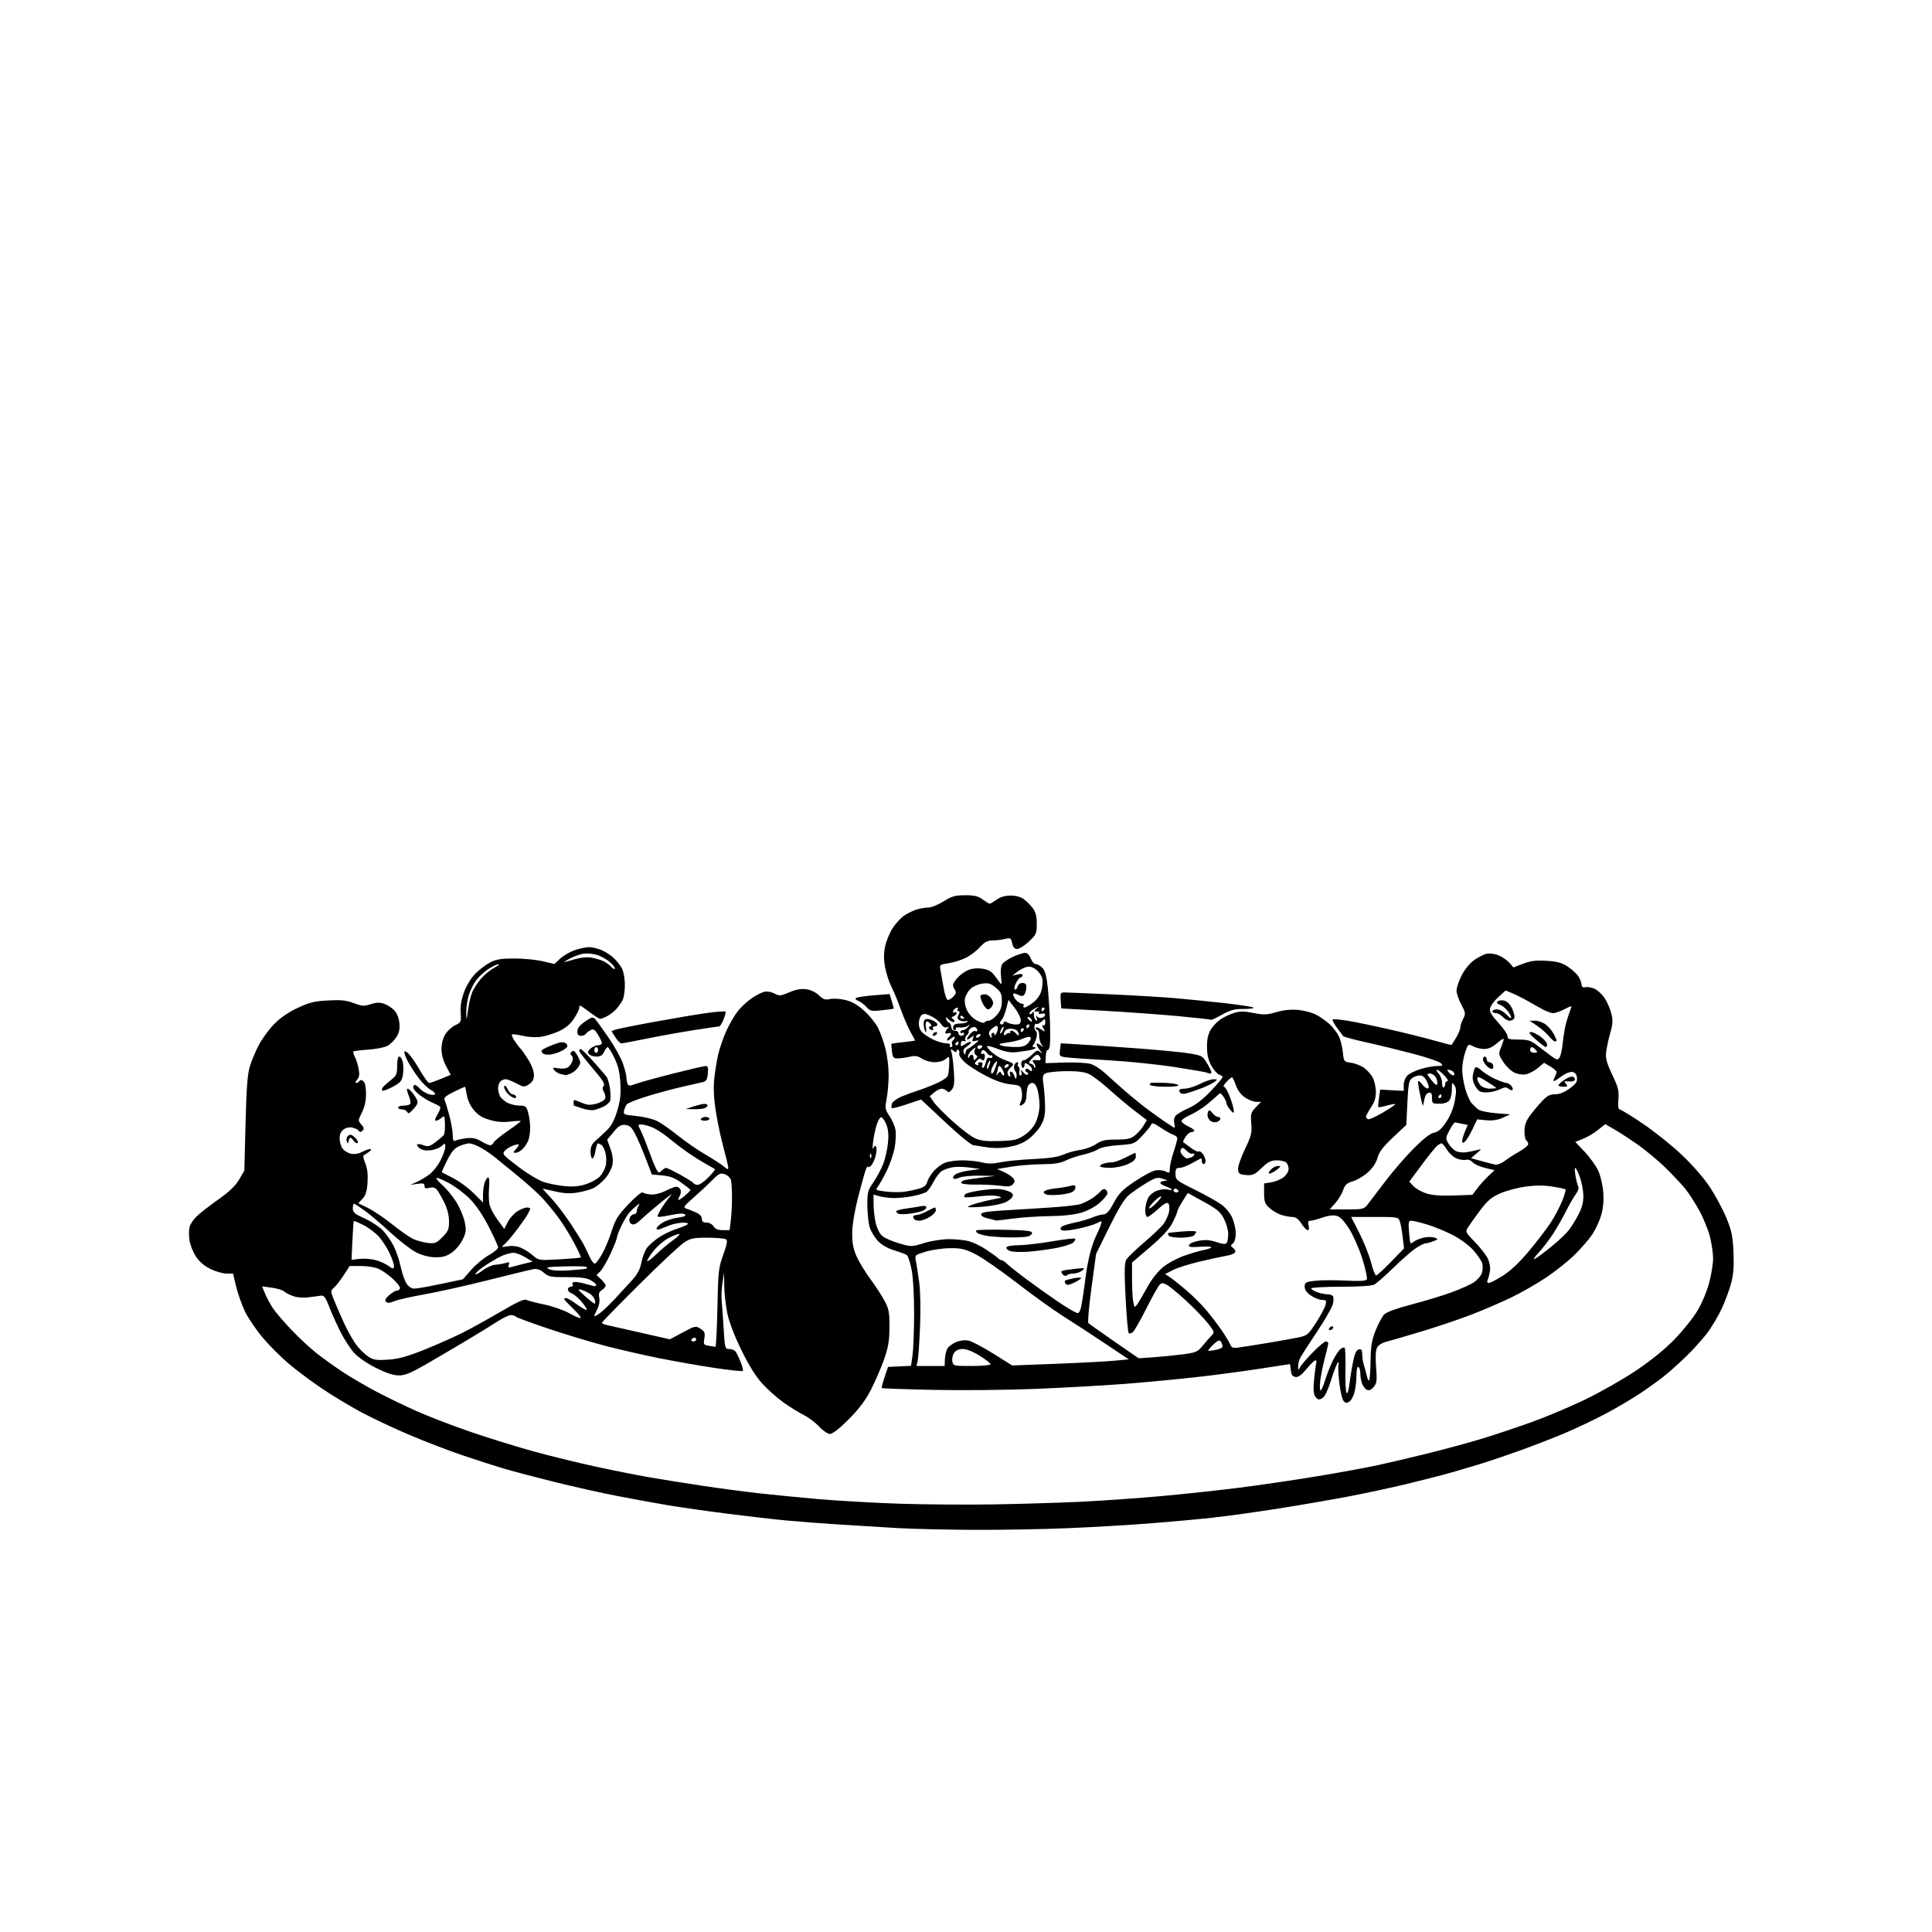 <svg version="1.1" xmlns="http://www.w3.org/2000/svg" xmlns:xlink="http://www.w3.org/1999/xlink" width="1024" height="1024" viewBox="0 0 1024 1024"><path stroke="none" fill="black" fill-rule="evenodd" d="M515.5,810.852C501.2,810.774 483.2,810.348 475.5,809.905C467.8,809.462 454.075,808.621 445.0,808.036C435.925,807.451 423.325,806.492 417.0,805.905C410.675,805.318 396.725,803.722 386.0,802.358C375.275,800.994 361.1,798.981 354.5,797.884C347.9,796.787 335.525,794.533 327.0,792.875C318.475,791.218 303.4,787.841 293.5,785.372C283.6,782.903 271.675,779.752 267.0,778.371C262.325,776.989 252.425,773.801 245.0,771.286C237.575,768.77 224.796,763.851 216.603,760.355C208.409,756.858 196.983,751.465 191.212,748.369C185.44,745.273 176.169,739.673 170.609,735.926C165.049,732.178 157.136,726.263 153.024,722.781C148.913,719.3 142.709,713.087 139.238,708.976C135.767,704.864 131.559,698.663 129.887,695.195C128.214,691.728 126.093,685.768 125.173,681.952L123.5,675.014L119.946,675.007C117.992,675.003 114.164,673.89 111.441,672.532C108.214,670.924 105.547,668.612 103.785,665.895C102.298,663.601 100.788,659.768 100.429,657.375C100.07,654.983 100.079,651.823 100.447,650.354C100.816,648.884 102.569,646.291 104.343,644.591C106.117,642.891 111.256,638.897 115.763,635.715C121.5,631.665 124.788,628.516 126.728,625.215L129.5,620.5L130.141,595.5C130.636,576.17 131.168,569.253 132.486,565.0C133.424,561.975 135.555,556.923 137.222,553.774C138.889,550.625 142.438,545.769 145.11,542.983C148.313,539.642 152.538,536.696 157.518,534.331C163.88,531.31 166.442,530.669 173.785,530.264C180.75,529.879 183.504,530.162 187.5,531.672C191.894,533.333 192.974,533.404 196.407,532.256C199.308,531.285 201.138,531.22 203.51,532.003C205.268,532.583 207.724,534.142 208.969,535.467C210.352,536.939 211.402,539.551 211.671,542.188C211.992,545.345 211.571,547.357 210.099,549.701C208.993,551.462 206.798,553.57 205.221,554.386C203.644,555.201 199.095,556.077 195.113,556.332C191.13,556.587 187.639,557.028 187.355,557.312C187.07,557.596 187.403,558.88 188.094,560.164C188.785,561.449 189.684,564.3 190.093,566.5C190.654,569.522 190.451,570.928 189.263,572.25C188.383,573.229 188.173,574 188.786,574.0C189.389,574.0 190.174,573.528 190.53,572.951C190.973,572.235 191.624,572.273 192.589,573.074C193.492,573.823 194,576.233 194,579.763C194,583.423 193.27,586.743 191.831,589.625C189.718,593.855 189.709,594.021 191.507,596.008C192.958,597.611 193.092,598.308 192.135,599.265C191.274,600.126 190.709,600.164 190.208,599.396C189.819,598.797 188.345,598.026 186.934,597.681C185.339,597.291 183.541,597.633 182.184,598.584C180.707,599.618 180,601.157 180,603.334C180.0,605.106 180.676,607.519 181.501,608.698C182.327,609.877 184.319,611.131 185.928,611.484C187.773,611.889 189.971,611.549 191.877,610.563C193.54,609.704 195.486,609.014 196.2,609.032C197.006,609.052 196.781,609.608 195.608,610.496C194.568,611.283 193.309,612.064 192.811,612.23C192.313,612.396 192.649,614.308 193.556,616.48C194.696,619.208 195.083,622.36 194.808,626.682C194.505,631.428 193.867,633.512 192.161,635.329L189.912,637.722L195.206,640.353C198.118,641.799 203.851,645.677 207.946,648.971C212.041,652.264 216.973,655.709 218.906,656.626C220.838,657.543 224.338,658.509 226.683,658.773C230.526,659.207 231.293,658.907 234.473,655.727C237.544,652.656 237.999,651.573 237.99,647.35C237.984,644.263 237.095,640.683 235.545,637.5C234.205,634.75 232.458,631.692 231.661,630.704C230.621,629.415 229.477,629.093 227.606,629.563C225.585,630.07 225,629.846 225,628.563C225.0,627.222 224.292,627.013 221.25,627.455L217.5,628.001L221.0,626.41C222.925,625.534 225.969,623.706 227.765,622.347C229.56,620.988 232.148,617.669 233.515,614.971C234.882,612.274 236,609.082 236,607.878C236,605.783 235.918,605.764 234.078,607.43C233.02,608.387 230.433,609.391 228.328,609.661C225.824,609.982 223.809,609.635 222.502,608.658C221.402,607.836 220.778,606.889 221.113,606.554C221.448,606.218 222.967,606.417 224.487,606.995C226.862,607.898 227.762,607.663 230.876,605.326C232.869,603.83 234.833,602.132 235.24,601.553C235.647,600.974 235.913,598.358 235.831,595.739C235.694,591.359 235.548,591.099 234.012,592.489C233.094,593.32 231.779,594.0 231.09,594.0C230.248,594.0 230.516,592.901 231.905,590.653C233.043,588.813 233.642,586.973 233.237,586.565C232.832,586.157 231.038,585.211 229.25,584.463C227.463,583.715 224.426,581.901 222.5,580.433C220.575,578.964 219,577.141 219,576.381C219.0,575.622 219.38,575.0 219.845,575.0C220.31,575.0 221.478,575.871 222.442,576.936C223.406,578.001 225.491,579.324 227.075,579.876C228.752,580.461 230.188,580.505 230.511,579.983C230.816,579.489 229.813,578.431 228.283,577.632C226.752,576.832 223.858,574.001 221.85,571.339C219.843,568.678 217.2,564.568 215.977,562.207C214.754,559.846 214.054,557.613 214.421,557.246C214.788,556.879 216.161,557.911 217.472,559.539C218.784,561.168 221.351,565.083 223.178,568.239C225.005,571.396 226.941,573.983 227.481,573.989C228.02,573.995 230.805,573.028 233.67,571.841L238.879,569.682L236.44,565.099C234.889,562.186 234.001,558.874 234.004,556.008C234.006,553.274 234.79,550.216 235.997,548.237C237.091,546.442 239.452,544.276 241.243,543.423C244.38,541.929 244.488,541.68 244.172,536.683C243.947,533.122 244.532,529.654 246.037,525.632C247.328,522.179 249.809,518.191 252.073,515.927C254.187,513.813 257.718,511.164 259.919,510.041C263.058,508.44 265.813,508.003 272.71,508.015C277.545,508.023 284.279,508.685 287.675,509.486L293.851,510.942L296.933,508.062C298.629,506.478 302.118,504.466 304.686,503.591C307.255,502.716 310.641,502 312.21,502.0C313.78,502 316.737,502.699 318.782,503.553C320.827,504.407 323.778,506.32 325.339,507.803C326.901,509.286 328.858,511.802 329.689,513.394C330.525,514.994 331.2,518.85 331.2,522.023C331.2,525.177 330.649,528.825 329.975,530.129C329.301,531.433 327.794,533.555 326.625,534.845C325.456,536.135 323.285,537.822 321.8,538.595C320.314,539.368 318.661,540.0 318.126,540.0C317.591,540.0 315.09,538.425 312.568,536.5C310.046,534.575 307.762,533.0 307.491,533.0C307.221,533.0 307.0,533.585 307.0,534.3C307.0,535.015 305.762,537.51 304.25,539.844C302.37,542.746 299.918,544.836 296.5,546.45C293.75,547.749 289.378,549.128 286.785,549.514C283.976,549.933 280.014,549.723 276.981,548.996C274.182,548.324 271.642,548.024 271.337,548.33C271.032,548.635 271.822,550.373 273.093,552.192C274.364,554.012 275.707,555.725 276.077,556.0C276.447,556.275 278.156,558.726 279.875,561.446C281.735,564.39 283.0,567.72 283.0,569.673C283.0,572.107 282.326,573.396 280.388,574.666C277.888,576.304 277.597,576.283 273.638,574.186C271.362,572.981 268.803,571.996 267.95,571.997C267.097,571.999 265.86,572.54 265.2,573.2C264.54,573.86 264.0,575.465 264,576.766C264,578.067 264.463,579.997 265.03,581.055C265.596,582.114 267.374,583.659 268.98,584.49C270.586,585.32 273.477,586.0 275.403,586.0C278.599,586.0 278.997,586.329 279.947,589.75C280.52,591.812 280.991,595.383 280.994,597.685C280.997,599.987 280.568,603.006 280.04,604.395C279.512,605.784 278.162,607.838 277.04,608.96C275.918,610.082 274.255,611.0 273.345,611.0C271.805,611.0 271.805,610.873 273.345,609.171C274.255,608.165 275,607.064 275,606.723C275.0,606.383 273.694,606.559 272.097,607.116C270.5,607.673 268.46,608.94 267.562,609.932C266.021,611.634 266.424,612.11 274.715,618.382C279.813,622.238 285.599,625.685 288.5,626.594C291.25,627.455 296.251,628.406 299.613,628.706C303.893,629.088 307.223,628.754 310.719,627.593C313.466,626.681 316.688,624.896 317.88,623.627C319.072,622.359 320.447,619.929 320.934,618.229C321.428,616.509 321.449,613.491 320.983,611.423C320.522,609.379 319.55,607.33 318.822,606.869C318.095,606.408 317.22,606.024 316.878,606.015C316.536,606.007 315.968,607.8 315.616,610.0C315.264,612.2 314.532,614.0 313.988,614.0C313.445,614.0 313.0,612.409 313.0,610.464C313.0,607.929 313.717,606.302 315.534,604.714C316.928,603.496 319.623,601.01 321.524,599.19C323.999,596.818 325.584,593.888 327.113,588.854C328.773,583.387 329.147,580.097 328.795,574.025C328.458,568.197 327.649,564.803 325.598,560.611C324.088,557.525 322.508,555.0 322.087,555.0C321.666,555.0 320.808,556.125 320.182,557.5C319.348,559.33 318.266,560.0 316.144,560.0C314.549,560.0 312.756,559.411 312.159,558.691C311.347,557.713 311.572,556.955 313.048,555.691C314.134,554.761 315.918,554.0 317.011,554.0C318.105,554.0 319.0,553.491 319.0,552.868C319.0,552.245 318.065,550.223 316.922,548.374C315.198,545.585 314.527,545.183 312.978,546.012C311.951,546.561 310.835,547.458 310.497,548.005C310.159,548.552 309.009,549.0 307.941,549.0C306.567,549.0 306.0,548.309 306.0,546.636C306.0,545.002 307.25,543.406 310.046,541.468C313.511,539.067 314.282,538.868 315.41,540.082C316.135,540.862 319.316,545.263 322.479,549.863C325.642,554.462 329.079,560.638 330.115,563.588C331.152,566.537 332.0,569.824 332.0,570.893C332.0,571.962 332.261,573.516 332.579,574.346C333.094,575.688 333.62,575.69 337.329,574.364C339.623,573.543 348.475,571.105 357.0,568.946C365.525,566.786 373.187,565.015 374.026,565.01C375.206,565.002 375.466,565.911 375.171,569.007C374.874,572.118 374.309,573.125 372.644,573.505C371.465,573.775 366.45,574.919 361.5,576.047C356.55,577.175 348.148,579.45 342.828,581.102C337.509,582.755 332.736,584.645 332.223,585.303C331.709,585.962 331.052,587.472 330.762,588.66C330.269,590.676 330.711,590.868 337.367,591.528C341.29,591.917 346.235,593.116 348.357,594.193C350.478,595.269 355.428,598.737 359.357,601.9C363.285,605.063 369.875,609.61 374.0,612.005C378.125,614.4 382.512,617.257 383.75,618.354C385.43,619.843 386,619.988 385.999,618.924C385.999,618.141 384.891,613.45 383.537,608.5C382.182,603.55 380.35,595.0 379.465,589.5C378.402,582.889 378.078,577.127 378.51,572.5C378.87,568.65 379.794,562.697 380.563,559.27C381.333,555.844 383.305,550.078 384.947,546.457C386.588,542.836 389.342,538.093 391.067,535.916C392.791,533.738 396.069,530.685 398.351,529.13C400.633,527.575 403.642,526.025 405.039,525.685C406.516,525.326 408.791,525.698 410.481,526.574C413.151,527.96 413.786,527.908 418.376,525.933C421.862,524.434 424.553,523.945 427.296,524.313C429.659,524.63 432.337,525.907 434.02,527.519C436.319,529.722 437.376,530.076 439.953,529.51C441.677,529.132 445.32,529.357 448.048,530.012C451.509,530.842 454.534,532.574 458.059,535.743C460.837,538.241 464.152,542.358 465.426,544.892C466.699,547.427 468.474,552.454 469.37,556.064C470.267,559.674 471.0,565.779 471.0,569.63C471.0,573.482 470.535,579.148 469.967,582.223C469.004,587.428 469.106,588.067 471.44,591.507C472.819,593.539 474.249,596.809 474.618,598.775C474.986,600.741 474.791,605.024 474.183,608.294C473.575,611.563 471.725,616.997 470.072,620.369C468.419,623.741 466.346,627.476 465.465,628.669C463.881,630.814 463.928,630.847 469.51,631.545C472.617,631.933 477.035,631.979 479.329,631.647C481.623,631.315 485.141,630.576 487.146,630.003C489.71,629.272 490.972,628.25 491.396,626.559C491.728,625.236 493.216,622.708 494.703,620.941C496.19,619.174 498.876,617.114 500.671,616.364C502.467,615.614 506.676,615.0 510.025,615.0C513.374,615.0 518.079,615.495 520.48,616.099C523.696,616.909 526.25,616.895 530.173,616.047C533.103,615.413 540.9,614.646 547.5,614.342C555.917,613.954 560.694,613.252 563.5,611.992C565.7,611.003 569.72,609.885 572.434,609.508C575.147,609.131 578.964,607.737 580.916,606.411C583.846,604.42 585.707,604.0 591.597,604.0C597.394,604.0 599.245,603.595 601.478,601.839C602.989,600.65 605.046,598.328 606.05,596.678L607.874,593.679L601.687,588.975C598.284,586.388 592.125,581.223 588.0,577.497C583.875,573.771 578.925,570.024 577.0,569.169C574.615,568.11 570.733,567.654 564.814,567.738C560.037,567.806 555.277,568.317 554.236,568.874C552.584,569.758 552.44,570.559 553.099,575.193C553.514,578.112 553.879,583.2 553.911,586.5C553.952,590.946 553.387,593.524 551.728,596.453C550.496,598.628 547.612,601.838 545.318,603.588C542.402,605.812 539.242,607.101 534.816,607.872C530.472,608.628 526.604,608.666 522.492,607.993C519.197,607.453 516.224,607.009 515.888,607.006C515.551,607.003 513.526,605.614 511.388,603.921C509.249,602.227 504.8,598.318 501.5,595.233C498.2,592.149 493.851,588.081 491.836,586.194L488.172,582.762L480.659,585.287C476.527,586.677 472.938,587.604 472.682,587.349C472.427,587.093 472.436,586.047 472.704,585.024C472.975,583.987 475.249,582.297 477.845,581.203C480.405,580.125 484.3,578.688 486.5,578.011C488.7,577.334 493.075,575.648 496.222,574.266C499.369,572.883 502.155,571.02 502.413,570.126C502.671,569.232 502.957,567.15 503.047,565.5C503.138,563.85 503.164,561.868 503.106,561.095C503.021,559.967 502.639,560.017 501.171,561.345C500.12,562.296 497.675,562.997 495.421,562.993C493.265,562.99 490.224,562.146 488.665,561.118C486.419,559.637 485.07,559.426 482.165,560.101C480.149,560.569 477.312,560.963 475.859,560.976C473.552,560.997 473.16,560.527 472.751,557.25C472.494,555.188 472.369,553.389 472.473,553.252C472.577,553.116 475.438,552.715 478.831,552.36C482.224,552.005 485.0,551.611 485.0,551.483C485.0,551.356 483.903,549.283 482.562,546.876C481.221,544.469 478.915,539.125 477.438,535.0C475.961,530.875 473.723,525.457 472.465,522.96C471.208,520.463 469.699,515.824 469.113,512.651C468.354,508.548 468.358,505.384 469.125,501.691C469.719,498.836 471.495,494.475 473.072,492.0C474.65,489.525 477.462,486.475 479.322,485.223C481.182,483.97 484.23,482.508 486.095,481.973C487.961,481.438 490.697,481.0 492.177,481.0C493.657,481.0 497.22,479.538 500.095,477.75C504.54,474.987 506.261,474.5 511.578,474.5C516.496,474.5 518.483,474.981 520.876,476.75C522.55,477.988 524.205,479.0 524.555,479.0C524.905,479.0 526.561,478.025 528.234,476.833C530.246,475.4 532.767,474.667 535.677,474.667C538.501,474.667 541.025,475.375 542.726,476.645C544.184,477.733 546.304,479.866 547.438,481.385C548.936,483.391 549.5,485.651 549.5,489.645C549.5,494.817 549.25,495.377 545.289,499.072C542.973,501.232 540.196,503.0 539.118,503.0C537.746,503.0 536.958,502.084 536.487,499.941C535.86,497.086 535.604,496.934 532.658,497.66C530.921,498.088 527.935,498.452 526.022,498.469C523.33,498.493 521.821,499.3 519.351,502.033C517.596,503.976 514.211,506.528 511.83,507.704C509.448,508.88 505.339,510.157 502.697,510.543C498.167,511.203 497.924,511.392 498.423,513.871C498.713,515.317 499.458,519.538 500.078,523.25C500.764,527.356 501.692,530.0 502.448,530.0C503.131,530 504.466,529.143 505.413,528.096C506.869,526.487 506.937,525.872 505.848,524.129C504.748,522.366 504.857,521.661 506.601,519.283C507.724,517.752 510.185,515.688 512.071,514.695C514.447,513.445 516.871,513.031 519.967,513.347C523.131,513.67 525.027,514.519 526.467,516.258C527.585,517.608 529.078,519.564 529.784,520.606C530.888,522.234 530.998,521.797 530.566,517.5C530.235,514.212 530.513,511.908 531.377,510.77C532.099,509.819 534.673,508.141 537.095,507.042C539.518,505.943 542.327,505.034 543.337,505.022C544.47,505.008 545.607,506.149 546.306,508C546.929,509.65 548.17,511 549.064,511C549.958,511 551.547,511.946 552.595,513.103C553.937,514.584 554.746,517.611 555.332,523.353C555.789,527.834 556.323,536.285 556.518,542.134C556.714,547.982 556.626,553.715 556.323,554.872C556.02,556.03 555.486,556.803 555.136,556.591C554.786,556.378 554.405,557.845 554.289,559.852L554.079,563.5L564.289,563.173C569.905,562.993 576.086,563.318 578.025,563.895C579.963,564.473 583.338,566.607 585.525,568.638C587.711,570.668 592.65,575.068 596.5,578.415C600.35,581.762 605.975,586.312 609.0,588.526C612.025,590.74 615.85,593.469 617.5,594.59C619.15,595.711 621.081,596.975 621.79,597.398C622.766,597.98 622.921,597.535 622.428,595.571C622.032,593.99 622.294,592.351 623.098,591.382C623.825,590.506 626.907,588.689 629.946,587.345C633.697,585.686 637.484,582.777 641.736,578.289C645.181,574.652 648.0,571.33 648.0,570.906C648.0,570.482 647.18,569.875 646.178,569.557C645.176,569.238 643.328,567.15 642.073,564.915C640.453,562.034 639.773,559.163 639.734,555.043C639.696,550.998 640.276,548.211 641.644,545.87C642.724,544.02 645.118,541.489 646.963,540.246C648.808,539.002 652.069,537.46 654.21,536.819C657.214,535.919 659.533,535.938 664.386,536.902C669.834,537.985 671.449,537.925 676.513,536.453C680.379,535.329 684.266,534.928 688.001,535.266C691.105,535.548 695.412,536.695 697.572,537.815C699.733,538.936 702.916,541.168 704.646,542.775C706.376,544.382 708.552,547.166 709.48,548.961C710.408,550.756 711.413,554.598 711.712,557.498C712.252,562.734 712.283,562.775 716.081,563.284C718.185,563.566 721.284,564.778 722.968,565.977C724.652,567.177 726.74,569.53 727.607,571.208C728.475,572.885 729.214,576.208 729.25,578.591C729.297,581.686 728.556,584.073 726.658,586.941C725.196,589.15 724.0,591.379 724.0,591.895C724.0,592.411 724.529,593.01 725.176,593.225C725.823,593.441 729.396,591.802 733.117,589.583C736.838,587.364 739.729,585.396 739.542,585.209C739.355,585.022 737.311,585.378 735.0,586.0C732.689,586.622 730.676,586.989 730.526,586.816C730.377,586.642 730.539,584.475 730.887,582.0L731.52,577.5L737.76,577.846L744.0,578.191L744.0,575.096C744.0,573.363 744.856,571.144 745.945,570.055C747.015,568.985 750.246,567.41 753.126,566.555C756.007,565.7 759.888,565.0 761.753,565.0C764.767,565.0 764.976,564.834 763.642,563.499C762.817,562.674 756.372,560.472 749.321,558.606C742.269,556.741 731.1,554.014 724.5,552.548C717.9,551.081 712.25,549.57 711.945,549.191C711.639,548.811 710.132,546.783 708.594,544.684C707.056,542.586 706.039,540.628 706.334,540.333C706.628,540.038 710.161,540.338 714.185,541C718.208,541.661 728.25,543.735 736.5,545.608C744.75,547.481 755.49,550.159 760.366,551.558C765.242,552.957 769.326,553.967 769.442,553.801C769.558,553.635 770.631,551.872 771.826,549.882C773.022,547.892 774.0,545.507 774.0,544.582C774.0,543.657 774.675,541.596 775.499,540.002C776.897,537.299 776.829,536.784 774.499,532.402C773.125,529.817 772.0,526.507 772.0,525.047C772.0,523.587 773.186,520.013 774.635,517.105C776.202,513.96 778.86,510.665 781.193,508.975C783.351,507.412 786.393,505.853 787.954,505.51C789.603,505.148 792.279,505.508 794.337,506.367C796.286,507.182 798.841,508.952 800.013,510.3L802.146,512.753L807.323,510.772C811.337,509.237 814.122,508.894 819.721,509.244C825.368,509.597 827.815,510.273 830.947,512.346C833.149,513.804 835.662,516.081 836.531,517.407C837.4,518.733 838.176,520.693 838.257,521.762C838.359,523.115 838.953,523.564 840.209,523.235C841.202,522.976 843.328,523.307 844.934,523.973C846.54,524.638 848.985,526.829 850.367,528.841C851.748,530.854 853.39,534.561 854.015,537.079C854.952,540.856 854.854,542.696 853.455,547.579C852.522,550.836 851.546,555.368 851.286,557.65C850.908,560.979 851.548,563.346 854.515,569.598C857.697,576.305 858.153,578.138 857.775,582.698C857.492,586.107 857.722,587.998 858.418,587.995C859.013,587.992 864.509,591.364 870.631,595.489C876.752,599.613 886.092,607.087 891.385,612.096C897.243,617.64 903.103,624.392 906.362,629.352C909.307,633.833 913.2,641.1 915.014,645.5C917.776,652.202 918.387,655.123 918.776,663.506C919.112,670.739 918.794,675.256 917.629,679.803C916.743,683.263 914.472,689.438 912.584,693.525C910.695,697.613 907.083,703.643 904.556,706.927C902.03,710.21 896.933,715.815 893.231,719.382C889.529,722.949 884.25,727.636 881.5,729.798C878.75,731.96 873.125,735.979 869.0,738.729C864.875,741.479 856.775,746.24 851.0,749.309C845.225,752.377 835.55,756.978 829.5,759.532C823.45,762.086 812.875,766.198 806.0,768.669C799.125,771.139 790.125,774.209 786.0,775.489C781.875,776.769 774.45,778.975 769.5,780.392C764.55,781.808 753.919,784.546 745.876,786.476C737.833,788.406 724.108,791.358 715.376,793.037C706.644,794.716 689.825,797.622 678.0,799.495C666.175,801.369 650.2,803.588 642.5,804.427C634.8,805.266 619.725,806.636 609.0,807.471C598.275,808.306 578.7,809.44 565.5,809.991C552.3,810.542 529.8,810.93 515.5,810.852zM527.0,797.355C541.575,797.113 562.5,796.474 573.5,795.934C584.5,795.394 603.4,794.057 615.5,792.964C627.6,791.87 646.308,789.857 657.072,788.49C667.837,787.123 686.172,784.43 697.816,782.507C709.461,780.584 724.089,777.907 730.324,776.559C736.559,775.211 749.049,772.262 758.08,770.005C767.111,767.749 779.675,764.313 786.0,762.371C792.325,760.428 803.689,756.637 811.254,753.946C818.819,751.255 831.644,745.872 839.754,741.984C847.864,738.096 860.125,731.142 867.0,726.532C875.103,721.098 882.344,715.222 887.585,709.825C892.031,705.246 897.538,698.335 899.821,694.466C902.206,690.423 904.828,684.083 905.986,679.556C907.094,675.224 907.993,669.615 907.985,667.09C907.977,664.566 907.282,659.577 906.439,656.004C905.597,652.431 903.089,646.131 900.865,642.004C898.641,637.877 895.174,632.475 893.161,630.0C891.147,627.525 886.35,622.439 882.5,618.697C878.65,614.955 872.125,609.533 868.0,606.646C863.875,603.76 858.322,600.141 855.66,598.604L850.82,595.81L847.007,598.874C844.909,600.56 841.336,602.682 839.066,603.59L834.939,605.242L840.025,610.62C842.823,613.578 846.054,618.129 847.206,620.733C848.358,623.337 849.513,628.434 849.772,632.059C850.083,636.403 849.704,640.506 848.661,644.095C847.79,647.089 845.69,651.635 843.993,654.196C842.297,656.757 838.094,661.62 834.653,665.002C831.212,668.385 824.37,673.843 819.448,677.132C814.527,680.421 806.225,685.169 801.0,687.682C795.775,690.196 786.55,694.183 780.5,696.543C774.45,698.903 762.75,702.881 754.5,705.384C746.25,707.886 737.595,710.414 735.267,711.001C732.706,711.646 730.58,712.917 729.884,714.218C729.122,715.64 728.947,719.143 729.364,724.576C729.908,731.655 729.742,733.097 728.153,735.059C726.966,736.525 725.718,737.106 724.641,736.692C723.722,736.34 722.527,734.885 721.985,733.461C721.443,732.036 721.0,729.576 721.0,727.994C721.0,726.412 720.55,724.84 720.0,724.5C719.387,724.121 718.991,725.745 718.976,728.691C718.963,731.336 718.538,735.288 718.031,737.473C717.524,739.658 716.318,742.025 715.35,742.733C713.905,743.79 713.342,743.771 712.198,742.626C711.426,741.854 710.389,737.521 709.873,732.913C709.361,728.337 709.166,724.009 709.44,723.296C709.713,722.583 709.614,722.001 709.219,722.002C708.823,722.003 707.218,726.061 705.651,731.02C703.693,737.214 702.153,740.383 700.73,741.145C699.044,742.047 698.396,741.903 697.249,740.377C696.191,738.968 695.997,736.755 696.47,731.5C696.817,727.65 697.333,723.712 697.618,722.75C697.902,721.788 697.709,721.0 697.188,721.0C696.667,721.0 694.561,723.05 692.509,725.555C689.847,728.803 688.163,730.022 686.638,729.805C685.037,729.577 684.421,728.684 684.187,726.25C684.014,724.462 683.759,723.0 683.62,723.0C683.481,723.0 676.364,724.097 667.805,725.437C659.245,726.777 643.975,728.801 633.871,729.935C623.767,731.068 606.725,732.674 596.0,733.502C585.275,734.331 564.125,735.514 549.0,736.131C533.875,736.749 509.405,736.989 494.622,736.665C479.839,736.342 467.578,735.911 467.375,735.709C467.172,735.506 467.834,732.901 468.845,729.92L470.683,724.5L476.775,724.204L482.868,723.908L483.677,718.204C484.122,715.067 484.489,705.075 484.493,696.0C484.497,686.044 483.962,676.836 483.143,672.784C482.397,669.09 481.272,665.689 480.643,665.226C480.014,664.763 477.008,663.629 473.961,662.707C470.461,661.648 467.284,659.829 465.33,657.765C463.629,655.969 461.682,652.762 461.004,650.637C460.325,648.512 459.745,643.304 459.715,639.064C459.663,631.923 459.904,631 462.985,626.522C464.814,623.863 467.164,619.443 468.207,616.699C469.249,613.954 470.358,608.962 470.671,605.604C471.082,601.194 470.794,598.435 469.634,595.662C468.751,593.551 467.502,591.999 466.859,592.214C466.216,592.428 465.158,594.406 464.507,596.609C463.857,598.813 463.055,602.839 462.725,605.558C462.396,608.276 462.47,609.63 462.891,608.566C463.405,607.266 463.89,607.013 464.372,607.793C464.767,608.432 464.616,610.712 464.038,612.86C463.459,615.009 462.314,617.325 461.493,618.006C460.672,618.687 459.971,618.852 459.937,618.372C459.902,617.893 459.442,618.579 458.914,619.899C458.386,621.218 456.56,627.743 454.855,634.399C452.919,641.959 451.733,649.127 451.694,653.5C451.648,658.753 452.216,661.828 453.97,665.822C455.256,668.749 458.533,674.149 461.252,677.822C463.971,681.495 467.389,686.75 468.846,689.5C471.165,693.875 471.489,695.624 471.439,703.5C471.393,710.693 470.818,714.106 468.576,720.5C467.032,724.9 463.922,732.1 461.664,736.5C458.711,742.252 455.389,746.678 449.839,752.25C444.932,757.178 441.329,760.0 439.945,760.0C438.704,760.0 436.207,758.325 434.134,756.103C432.136,753.959 428.475,751.204 426.0,749.981C423.525,748.757 418.758,745.813 415.406,743.439C412.054,741.064 406.964,736.553 404.096,733.414C400.572,729.559 396.958,723.779 392.958,715.604C389.313,708.153 386.452,700.688 385.518,696.185C384.683,692.161 383.944,685.636 383.875,681.685L383.75,674.5L382.918,680.0C382.46,683.025 382.271,687.3 382.498,689.5C382.725,691.7 383.199,698.337 383.552,704.25C384.168,714.588 384.28,715.0 386.474,715.0C387.729,715.0 389.22,715.562 389.788,716.25C390.357,716.938 391.593,719.431 392.536,721.791C393.479,724.152 394.004,726.33 393.702,726.631C393.401,726.932 386.707,726.217 378.827,725.041C370.947,723.866 357.75,721.553 349.5,719.902C341.25,718.251 328.425,715.315 321.0,713.379C313.575,711.443 300.075,707.376 291.0,704.342C281.925,701.307 274.073,698.414 273.55,697.912C273.028,697.411 271.783,697.0 270.785,697.0C269.786,697.0 266.614,698.52 263.735,700.379C260.856,702.237 253.775,706.585 248.0,710.041C242.225,713.496 232.574,719.176 226.554,722.662C217.862,727.695 214.746,729.0 211.42,729.0C208.531,729.0 204.748,727.757 199.226,724.993C194.552,722.654 189.728,719.334 187.635,717.018C185.663,714.835 182.401,709.776 180.386,705.775C178.371,701.774 175.699,695.8 174.448,692.5C172.726,687.956 171.729,686.548 170.337,686.699C169.327,686.808 166.416,687.198 163.869,687.565C161.098,687.965 157.779,687.752 155.609,687.036C153.614,686.378 151.397,685.254 150.682,684.54C149.968,683.825 147.022,682.916 144.136,682.519L138.888,681.797L140.488,685.648C141.368,687.767 143.211,691.205 144.584,693.289C145.957,695.373 150.296,700.464 154.226,704.601C158.156,708.738 164.1,714.294 167.436,716.947C170.771,719.599 177.035,724.11 181.355,726.97C185.675,729.83 193.775,734.582 199.355,737.531C204.935,740.479 214.675,745.195 221.0,748.009C227.325,750.824 240.326,755.804 249.89,759.076C259.455,762.349 274.53,767.008 283.39,769.43C292.251,771.852 306.925,775.437 316.0,777.396C325.075,779.356 337.675,781.863 344.0,782.966C350.325,784.07 362.925,786.086 372.0,787.446C381.075,788.806 394.575,790.606 402.0,791.444C409.425,792.283 423.825,793.692 434.0,794.576C444.175,795.46 463.3,796.545 476.5,796.988C489.7,797.431 512.425,797.596 527.0,797.355zM715.31,733.0C715.756,729.425 716.656,724.028 717.31,721.007C718.143,717.163 719.025,715.414 720.25,715.183C721.593,714.93 722.0,715.534 722.0,717.777C722.0,719.386 722.413,722.006 722.917,723.601C723.422,725.195 724.119,727.791 724.466,729.368C724.813,730.945 725.361,731.973 725.682,731.651C726.004,731.329 726.338,726.664 726.424,721.283C726.552,713.343 727.068,710.284 729.164,705.043C730.584,701.492 732.637,697.696 733.725,696.608C734.942,695.392 740.48,693.389 748.102,691.409C754.921,689.638 764.43,686.757 769.234,685.006C774.037,683.255 779.431,680.836 781.221,679.63C783.01,678.425 784.882,676.278 785.38,674.859C785.879,673.441 786.008,671.168 785.666,669.807C785.325,668.447 783.255,665.3 781.068,662.814C778.775,660.21 774.21,656.791 770.295,654.746C766.558,652.794 760.415,650.253 756.645,649.099C752.874,647.944 749.012,647.0 748.062,647.0C746.574,647.0 746.398,647.794 746.792,652.75C747.043,655.913 747.406,658.677 747.6,658.893C747.793,659.108 748.625,658.726 749.447,658.044C750.27,657.361 752.586,656.432 754.594,655.979C756.602,655.526 759.203,655.524 760.373,655.975C762.414,656.761 762.386,656.839 759.685,657.897C758.137,658.504 756.287,659.0 755.574,659.0C754.862,659.0 752.529,660.165 750.39,661.589C748.25,663.013 742.9,667.688 738.5,671.978C734.1,676.268 729.517,680.278 728.316,680.889C726.992,681.562 720,682.0 710.566,682.0C701.98,682.0 695.0,682.405 695.0,682.902C695.0,683.398 696.417,684.298 698.149,684.902C699.881,685.506 702.33,686.0 703.59,686.0C704.851,686.0 706.167,686.461 706.515,687.024C706.863,687.588 706.843,689.437 706.47,691.134C706.098,692.832 702.304,699.458 698.04,705.86C693.776,712.262 689.773,718.483 689.144,719.684C688.515,720.886 688.014,722.911 688.03,724.184C688.06,726.415 688.101,726.427 689.156,724.5C689.758,723.4 692.768,719.913 695.844,716.75C698.92,713.587 702.014,711.0 702.719,711.0C703.423,711.0 704.0,711.445 704.0,711.989C704.0,712.533 703.138,716.245 702.085,720.239C701.032,724.232 699.963,729.638 699.708,732.25C699.454,734.862 699.558,737.0 699.94,737.0C700.322,737.0 701.446,734.413 702.438,731.25C703.43,728.087 705.277,723.447 706.543,720.937C707.808,718.428 709.565,715.776 710.446,715.045C711.327,714.313 712.342,714.009 712.702,714.368C713.061,714.728 713.241,719.955 713.102,725.984C712.963,732.013 713.22,737.521 713.674,738.223C714.185,739.013 714.809,737.023 715.31,733.0zM493.221,724.0L500.676,724.0L500.808,720.49C500.88,718.56 501.44,716.047 502.05,714.906C502.661,713.765 504.746,712.168 506.684,711.359C508.864,710.448 511.406,710.14 513.354,710.552C515.084,710.918 521.0,714.034 526.5,717.475L536.5,723.734L559.488,722.843C572.131,722.354 586.034,721.626 590.383,721.226L598.29,720.5L585.395,711.883C578.303,707.143 568.303,700.619 563.172,697.385C558.042,694.151 547.017,686.219 538.672,679.759C530.328,673.299 520.582,666.548 517.015,664.757C511.468,661.972 509.513,661.51 503.515,661.566C499.657,661.602 493.865,662.435 490.645,663.417C484.861,665.181 484.798,665.24 485.435,668.351C485.79,670.083 486.574,675.1 487.176,679.5C487.842,684.361 488.026,693.582 487.644,703.0C487.298,711.525 486.734,719.737 486.391,721.25L485.767,724.0L493.221,724.0zM515.117,724.0C520.552,724.0 525.0,723.585 525.0,723.077C525.0,722.569 522.427,720.544 519.281,718.577C515.795,716.396 512.304,715.0 510.338,715.0C508.237,715.0 506.621,715.703 505.699,717.019C504.921,718.13 504.498,720.155 504.759,721.519C505.226,723.961 505.389,724.0 515.117,724.0zM205.701,720.649C211.176,720.279 215.729,719.033 224.701,715.453C231.19,712.863 240.325,708.823 245.0,706.475C249.675,704.128 258.874,699.041 265.443,695.172C273.795,690.252 277.854,688.383 278.943,688.955C279.799,689.405 284.08,690.509 288.455,691.407C292.858,692.311 298.82,694.401 301.806,696.086C304.774,697.761 307.459,698.874 307.774,698.56C308.088,698.245 306.243,695.973 303.673,693.511C301.103,691.048 299.0,688.801 299.0,688.517C299.0,688.233 299.502,688.0 300.116,688.0C300.73,688.0 303.43,689.613 306.116,691.585C308.802,693.557 311.0,694.698 311.0,694.12C311.0,693.542 309.622,691.5 307.938,689.583C306.255,687.665 304.005,685.819 302.938,685.48C301.872,685.142 301.0,684.221 301.0,683.433C301.0,682.645 301.702,682.0 302.559,682.0C303.416,682.0 303.859,681.581 303.543,681.069C303.226,680.557 303.337,679.91 303.789,679.63C304.241,679.351 306.161,679.476 308.055,679.907C309.95,680.338 312.512,681.016 313.75,681.413C315.105,681.848 316.0,681.721 316.0,681.093C316.0,680.52 314.601,679.328 312.892,678.444C310.649,677.284 307.188,676.858 300.461,676.912C292.023,676.979 290.867,676.759 288.289,674.59C286.172,672.808 284.679,672.333 282.47,672.737C280.837,673.036 270.05,675.655 258.5,678.555C246.95,681.456 231.875,684.818 225.0,686.026C218.125,687.234 210.958,688.858 209.073,689.634C206.597,690.654 205.348,690.743 204.573,689.953C203.805,689.171 204.298,688.17 206.306,686.43C207.849,685.094 209.761,684.0 210.556,684.0C211.35,684.0 212.0,683.377 212.0,682.616C212.0,681.855 210.15,679.562 207.89,677.519C205.629,675.477 202.268,673.174 200.422,672.403C198.575,671.631 194.426,671.0 191.201,671.0L185.337,671.0L182.238,675.782C180.534,678.412 178.234,681.384 177.126,682.386C175.141,684.182 175.139,684.277 176.955,688.855C177.968,691.41 180.409,697.024 182.379,701.331C184.348,705.638 187.402,710.982 189.164,713.208C190.927,715.433 193.749,718.128 195.435,719.196C197.974,720.804 199.735,721.053 205.701,720.649zM611.0,719.408C615.125,719.131 622.1,718.44 626.5,717.872C633.966,716.909 634.7,716.596 637.5,713.186C639.15,711.176 641.27,708.755 642.21,707.805C643.826,706.175 643.709,705.812 640.118,701.268C638.026,698.622 632.865,693.278 628.648,689.392C624.431,685.507 619.847,681.721 618.461,680.979C616.324,679.835 615.727,679.848 614.536,681.065C613.763,681.854 610.604,687.526 607.516,693.668C604.428,699.811 601.238,705.387 600.427,706.061C599.616,706.734 598.626,706.96 598.229,706.562C597.831,706.164 597.094,697.769 596.591,687.906C595.882,674.015 595.958,669.469 596.927,667.737C597.614,666.506 601.85,662.385 606.338,658.577C610.827,654.769 615.507,650.301 616.738,648.649C617.969,646.996 619.263,644.115 619.613,642.247C619.971,640.342 619.797,638.397 619.219,637.819C618.509,637.109 616.794,638.071 613.732,640.893C611.281,643.152 608.764,645.0 608.138,645.0C607.501,645.0 607.0,643.437 607.0,641.45C607.0,639.498 607.667,636.611 608.483,635.034C609.39,633.279 611.323,631.718 613.467,631.011C615.393,630.375 617.876,630.143 618.984,630.495C620.093,630.847 621.0,630.856 621.0,630.515C621.0,630.175 619.65,629.425 618.0,628.85C616.35,628.275 615.0,627.398 615.0,626.902C615.0,626.406 616.013,625.954 617.25,625.898C619.058,625.816 618.867,625.593 616.275,624.761C613.413,623.841 612.423,624.105 607.454,627.113C604.377,628.976 600.309,631.775 598.416,633.333C596,635.322 592.883,640.403 587.959,650.377L580.944,664.587L578.51,682.531C577.171,692.401 576.433,700.833 576.871,701.271C577.308,701.708 583.479,706.081 590.583,710.989L603.5,719.912L611.0,719.408zM640.625,715.995C641.244,715.998 643.156,715.719 644.875,715.375C646.594,715.031 647.993,714.244 647.985,713.625C647.976,713.006 647.572,711.872 647.086,711.105C646.381,709.991 645.526,710.343 642.851,712.85C641.008,714.577 640.006,715.993 640.625,715.995zM656.164,714.255C657.999,714.021 664.9,712.939 671.5,711.85C678.1,710.761 685.676,709.403 688.336,708.833C692.833,707.87 693.476,707.327 697.524,701.069C699.918,697.369 702.178,693.139 702.547,691.67C703.137,689.318 702.923,689.0 700.756,689.0C699.403,689.0 696.767,687.97 694.898,686.71C692.575,685.145 691.5,683.642 691.5,681.96C691.5,679.724 692,679.441 697.0,678.848C700.025,678.489 707.272,678.44 713.104,678.739C720.599,679.124 723.918,678.942 724.425,678.121C724.82,677.483 723.768,672.581 722.089,667.23C720.396,661.839 717.263,654.727 715.062,651.28C712.277,646.92 710.266,644.854 708.336,644.37C706.641,643.944 703.787,644.317 700.907,645.339C698.336,646.253 695.496,647.0 694.597,647.0C693.352,647.0 693.112,647.597 693.589,649.5C693.974,651.031 693.791,652.0 693.118,652.0C692.513,652.0 691.002,650.431 689.759,648.512C688.139,646.012 686.764,645.021 684.899,645.012C683.469,645.006 680.769,644.489 678.899,643.864C677.03,643.239 674.263,641.58 672.75,640.177C670.432,638.026 670.0,636.812 670.0,632.441L670.0,627.256L673.85,626.64C675.967,626.301 678.892,625.086 680.35,623.94C681.807,622.793 683.0,620.853 683.0,619.627C683.0,618.402 682.46,616.86 681.8,616.2C681.14,615.54 678.873,615.0 676.761,615.0C673.636,615.0 672.14,615.752 668.713,619.045C665.025,622.588 664.006,623.054 660.501,622.795C657.029,622.539 656.46,622.157 656.198,619.901C656.025,618.409 657.551,613.855 659.785,609.202C663.233,602.017 663.62,600.467 663.208,595.49C662.784,590.383 662.996,589.614 665.558,586.939L668.374,584.0L665.835,584.0C664.438,584.0 661.767,582.973 659.898,581.717C657.713,580.25 655.975,577.929 655.031,575.217C654.223,572.898 653.289,571.0 652.955,571.0C652.622,571.0 651.292,572.125 650.0,573.5C648.708,574.875 648.147,576.0 648.754,576.0C649.36,576.0 650.789,578.492 651.928,581.538C653.068,584.583 653.985,587.846 653.967,588.788C653.939,590.194 653.582,590.078 651.967,588.139C650.885,586.841 650.0,585.253 650.0,584.612C650.0,583.97 649.297,582.441 648.437,581.214C647.066,579.256 646.695,579.162 645.412,580.445C644.608,581.249 642.013,583.494 639.646,585.434C637.278,587.374 633.212,589.903 630.611,591.054C628.01,592.204 626.044,593.676 626.243,594.323C626.441,594.97 628.033,596.175 629.78,597.0C631.527,597.825 632.966,598.837 632.978,599.25C632.99,599.663 632.335,600.0 631.523,600.0C630.711,600.0 629.3,601.139 628.388,602.531C627.475,603.923 626.903,605.196 627.115,605.36C627.327,605.523 629.115,606.857 631.088,608.324C633.062,609.79 634.979,610.688 635.348,610.318C635.718,609.948 636.677,610.513 637.479,611.573C638.28,612.633 638.951,614.288 638.968,615.25C638.986,616.212 638.55,617.0 638.0,617.0C637.45,617.0 637.0,616.325 637.0,615.5C637.0,614.675 636.821,614.0 636.602,614.0C636.383,614.0 634.246,615.12 631.852,616.488C629.458,617.856 626.487,618.981 625.25,618.988C623.373,618.998 623.006,619.539 623.037,622.25C623.072,625.362 623.503,625.713 633.152,630.5C638.695,633.25 645.013,636.765 647.192,638.312C649.453,639.916 651.969,642.921 653.055,645.312C654.1,647.615 654.966,651.357 654.978,653.628C654.991,656.113 654.399,658.254 653.489,659.009C652.147,660.123 652.165,660.4 653.642,661.48C654.557,662.149 654.996,663.197 654.618,663.81C654.239,664.422 652.258,665.203 650.215,665.546C648.172,665.89 641.886,667.249 636.246,668.567C630.607,669.885 624.089,671.934 621.763,673.121L617.534,675.278L619.986,676.889C621.334,677.775 625.153,680.796 628.472,683.603C631.791,686.41 636.568,691.135 639.089,694.103C641.609,697.071 645.369,701.975 647.444,705.0C649.52,708.025 651.58,711.44 652.023,712.589C652.67,714.269 653.483,714.596 656.164,714.255zM379.163,713.85C379.527,713.933 380.011,704.663 380.238,693.25C380.625,673.824 380.823,672.025 383.33,665.062C385.397,659.322 385.722,657.442 384.754,656.827C384.065,656.389 379.667,656.024 374.982,656.015C367.455,656.002 366.001,656.305 362.482,658.623C360.292,660.065 349.613,670.074 338.75,680.863C327.887,691.653 319.0,700.767 319.0,701.116C319.0,701.465 320.238,702.01 321.75,702.329C323.262,702.647 331.376,704.474 339.78,706.389L355.06,709.87L361.875,706.218C368.51,702.662 368.757,702.611 371.284,704.267C373.487,705.71 373.795,706.487 373.322,709.406C372.805,712.589 372.977,712.876 375.632,713.272C377.209,713.508 378.798,713.768 379.163,713.85zM367.441,711.0C368.298,711.0 369.0,710.55 369.0,710.0C369.0,709.45 368.577,709.0 368.059,709.0C367.541,709.0 366.84,709.45 366.5,710.0C366.16,710.55 366.584,711.0 367.441,711.0zM704.882,705.0C704.332,705.0 704.16,704.55 704.5,704.0C704.84,703.45 705.568,703.0 706.118,703.0C706.668,703.0 706.84,703.45 706.5,704.0C706.16,704.55 705.432,705.0 704.882,705.0zM317.75,696.175C319.262,695.096 322.975,691.564 326.0,688.325C329.025,685.087 333.197,680.547 335.272,678.238C337.975,675.229 339.318,672.594 340.011,668.941C340.543,666.138 341.913,662.654 343.056,661.201C344.2,659.748 347.017,657.309 349.317,655.782C351.618,654.255 355.75,652.274 358.5,651.38C361.25,650.486 363.928,649.359 364.45,648.877C365.009,648.361 363.981,648.018 361.95,648.044C360.053,648.068 356.925,648.682 355.0,649.409C353.075,650.135 350.712,651.064 349.75,651.472C348.682,651.925 348.0,651.777 348.0,651.092C348.0,650.475 349.462,649.079 351.25,647.99C353.038,646.9 356.666,645.72 359.313,645.367C362.557,644.935 363.796,644.396 363.114,643.714C362.433,643.033 360.239,643.077 356.385,643.852C353.24,644.483 350.03,645.0 349.252,645.0C348.179,645.0 348.38,644.093 350.08,641.25C351.314,639.188 353.263,636.389 354.412,635.03C356.393,632.687 356.398,632.633 354.5,633.982C353.4,634.763 349.809,637.674 346.519,640.451C343.23,643.228 339.742,646.288 338.769,647.25C337.796,648.212 336.373,649.0 335.607,649.0C334.841,649.0 333.982,648.397 333.7,647.659C333.417,646.922 333.577,645.684 334.056,644.909C334.535,644.134 335.506,643.499 336.214,643.497C336.921,643.496 337.512,642.821 337.526,641.997C337.541,641.174 337.965,639.825 338.468,639.0C339.282,637.667 339.17,637.667 337.456,639.0C336.395,639.825 334.708,641.4 333.708,642.5C332.707,643.6 330.793,646.75 329.454,649.5C328.115,652.25 327.015,655.092 327.01,655.816C327.004,656.539 325.479,660.422 323.621,664.445C321.762,668.467 319.328,672.672 318.211,673.789L316.18,675.82L318.59,678.084C319.915,679.33 321.0,680.837 321.0,681.434C321.0,682.031 320.111,683.074 319.024,683.753C317.526,684.688 317.186,685.682 317.621,687.855C317.966,689.578 317.557,691.956 316.597,693.812C315.719,695.511 315.0,697.179 315.0,697.518C315.0,697.858 316.238,697.254 317.75,696.175zM571.07,695.939C572.271,695.986 572.914,694.181 573.809,688.25C574.453,683.987 575.252,678.25 575.585,675.5C575.918,672.75 576.857,667.827 577.672,664.56C578.487,661.293 579.961,657.018 580.948,655.06C581.936,653.102 583.067,650.455 583.462,649.178C584.162,646.914 584.109,646.892 581.34,648.314C579.778,649.116 575.125,650.468 571.0,651.317C566.134,652.319 563.152,652.52 562.508,651.889C561.856,651.249 562.026,650.598 563.008,649.985C563.829,649.472 566.975,648.543 570.0,647.919C573.025,647.295 577.075,646.11 579.0,645.285C580.925,644.461 583.542,643.722 584.815,643.643C586.561,643.535 587.914,642.032 590.315,637.531C592.983,632.53 594.786,630.69 601.426,626.189C605.785,623.235 610.786,620.584 612.539,620.3C614.292,620.016 616.687,620.298 617.863,620.927C619.806,621.967 620.002,621.818 620.025,619.285C620.038,617.753 620.938,613.843 622.025,610.595C623.111,607.347 624.0,604.115 624.0,603.412C624.0,602.71 623.058,601.836 621.906,601.47C620.755,601.105 617.746,599.411 615.221,597.707C611.681,595.318 610.522,594.934 610.156,596.031C609.896,596.813 607.788,599.458 605.472,601.909C601.278,606.348 601.23,606.367 592.881,606.952C587.753,607.311 583.53,608.167 582.0,609.157C580.625,610.047 577.025,611.337 574.0,612.023C570.975,612.71 566.83,614.11 564.79,615.136C562.052,616.511 558.776,617.016 552.29,617.063C547.455,617.097 540.125,617.686 536.0,618.372L528.5,619.618L532.0,621.154C533.925,621.999 536.118,623.435 536.872,624.345C538.018,625.726 538.024,626.266 536.912,627.606C535.83,628.909 534.533,629.073 530.039,628.474C526.993,628.068 521.263,627.793 517.307,627.864C513.35,627.934 509.844,627.557 509.516,627.025C509.187,626.494 509.949,625.816 511.209,625.519C512.469,625.222 516.65,624.591 520.5,624.116L527.5,623.253L519.297,623.126C514.785,623.057 509.946,623.523 508.543,624.162C507.14,624.802 505.657,624.99 505.247,624.581C504.838,624.171 505.34,623.224 506.363,622.476C507.387,621.728 510.761,620.775 513.862,620.359L519.5,619.602L514.0,618.842C510.975,618.423 506.925,618.338 505.0,618.653C503.075,618.967 500.493,619.856 499.263,620.627C498.032,621.398 496.054,623.934 494.867,626.261C493.679,628.589 491.992,631.016 491.118,631.656C490.243,632.296 487.084,633.31 484.097,633.909C481.11,634.509 476.601,635.0 474.077,635.0C471.552,635.0 468.027,634.581 466.243,634.07L463.0,633.14L463.0,638.021C463.0,640.705 463.476,645.119 464.057,647.83C464.65,650.594 466.117,653.701 467.398,654.904C468.655,656.085 472.708,657.916 476.405,658.973C483.089,660.884 483.166,660.884 489.747,658.851C493.494,657.694 499.216,656.795 502.933,656.781C506.545,656.767 511.327,657.255 513.559,657.865C515.792,658.475 519.842,660.432 522.559,662.213C525.277,663.994 528.095,666.025 528.821,666.726C529.548,667.427 530.543,668.0 531.032,668.0C531.522,668.0 532.727,668.821 533.711,669.825C534.695,670.829 539.067,674.316 543.427,677.575C547.787,680.834 555.437,686.285 560.427,689.689C565.417,693.092 570.206,695.905 571.07,695.939zM602.7,691.399C603.465,690.354 605.837,686.319 607.972,682.43C610.339,678.12 613.633,673.902 616.414,671.624C618.922,669.569 624.018,666.827 627.737,665.53C631.457,664.234 636.188,662.859 638.25,662.475C640.312,662.092 642.0,661.461 642.0,661.075C642.0,660.689 639.243,660.572 635.874,660.816C630.975,661.17 629.839,660.982 630.206,659.879C630.458,659.121 632.774,658.112 635.353,657.638C638.82,657.001 641.266,657.18 644.749,658.326C648.325,659.504 649.64,659.591 650.214,658.688C650.629,658.035 650.976,655.908 650.985,653.962C650.993,652.016 649.987,648.446 648.75,646.028C646.859,642.333 645.149,640.889 638.027,636.972L629.554,632.311L626.777,636.69C625.25,639.099 624.0,641.519 624.0,642.068C624.0,642.617 622.877,645.283 621.503,647.993C619.747,651.46 616.19,655.329 609.503,661.049L600.0,669.177L600.0,677.964C600.0,682.796 600.295,688.223 600.655,690.024C601.27,693.1 601.393,693.183 602.7,691.399zM315.156,690.97C315.517,690.987 315.583,690.121 315.302,689.047C315.021,687.972 313.826,686.462 312.646,685.691C311.465,684.919 309.375,683.972 308.0,683.586C305.951,683.011 306.312,683.611 310.0,686.912C312.475,689.128 314.795,690.954 315.156,690.97zM219.611,683.0C220.921,683.0 227.251,681.886 233.678,680.525L245.364,678.05L249.735,673.053C252.139,670.304 256.332,666.805 259.052,665.278C261.772,663.75 263.998,661.899 263.999,661.165C264,660.43 261.761,655.471 259.025,650.144C255.844,643.952 252.208,638.607 248.943,635.325C246.135,632.502 241.142,628.755 237.848,627C234.554,625.244 231.619,624.048 231.325,624.342C231.031,624.636 232.449,626.333 234.476,628.113C236.503,629.893 239.739,633.814 241.666,636.826C243.593,639.839 245.658,644.634 246.256,647.483C247.22,652.082 247.1,653.157 245.186,657.081C243.988,659.535 241.386,662.612 239.333,664.0C236.49,665.923 234.459,666.472 230.536,666.377C227.231,666.298 223.688,665.357 220.468,663.705C217.736,662.303 211.675,657.617 207.0,653.293C202.325,648.968 196.19,643.758 193.366,641.715C190.542,639.672 187.955,638.0 187.616,638.0C187.277,638.0 187.0,639.121 187.0,640.49C187.0,642.578 188.019,643.442 193.31,645.841C196.781,647.415 201.083,650.232 202.871,652.101C204.658,653.971 207.225,657.635 208.575,660.245C209.924,662.855 211.621,667.817 212.346,671.273C213.07,674.728 214.465,678.78 215.446,680.278C216.561,681.979 218.123,683.0 219.611,683.0zM566.109,681.0C565.564,681.0 564.859,680.581 564.543,680.069C564.226,679.557 564.316,678.923 564.741,678.66C565.167,678.397 567.199,677.866 569.258,677.479C571.316,677.093 573.0,677.041 573.0,677.363C573.0,677.685 571.672,678.635 570.05,679.474C568.427,680.313 566.654,681.0 566.109,681.0zM789.143,679.99C789.889,679.985 793.271,678.223 796.658,676.074C800.755,673.475 805.418,669.042 810.589,662.833C814.863,657.7 820.015,650.942 822.037,647.816C824.059,644.69 826.737,639.612 827.988,636.53C829.238,633.449 830.031,630.698 829.75,630.416C829.468,630.135 826.297,629.447 822.704,628.887C818.181,628.183 813.789,628.201 808.436,628.946C804.183,629.537 798.123,631.179 794.97,632.594C790.32,634.681 788.3,636.426 784.274,641.833C781.544,645.5 778.687,649.506 777.925,650.735C776.63,652.821 776.877,653.318 781.662,658.235C784.481,661.131 787.552,665.022 788.487,666.882C789.46,668.817 789.999,671.598 789.746,673.382C789.503,675.097 788.963,677.288 788.545,678.25C788.033,679.431 788.227,679.997 789.143,679.99zM565.45,675.916C564.87,676.476 564.017,676.301 563.26,675.469C562.578,674.719 562.353,673.902 562.76,673.653C563.167,673.404 566.2,672.905 569.5,672.544C575.04,671.938 575.351,672.007 573.559,673.444C572.491,674.3 570.444,675.0 569.009,675.0C567.574,675.0 565.972,675.412 565.45,675.916zM255.723,673.397C257.771,671.835 260.809,670.467 262.473,670.357C264.138,670.247 266.588,669.824 267.919,669.418C269.943,668.799 270.229,668.96 269.675,670.405C269.171,671.719 269.429,672.007 270.756,671.611C271.715,671.325 274.693,670.553 277.374,669.895L282.248,668.7L278.374,666.355C276.243,665.065 273.473,664.008 272.218,664.005C270.963,664.002 268.371,664.654 266.458,665.453C264.545,666.252 260.51,668.546 257.49,670.55C254.471,672.555 252.0,674.654 252.0,675.216C252.0,675.778 253.676,674.959 255.723,673.397zM729.365,676.0C729.872,676.0 733.408,672.778 737.223,668.84L744.159,661.68L743.456,655.59C743.069,652.24 742.369,648.487 741.901,647.25C741.081,645.083 740.592,645.0 728.592,645.0L716.135,645.0L720.5,653.554C722.9,658.259 725.669,665.234 726.654,669.054C727.638,672.874 728.858,676.0 729.365,676.0zM302.0,673.29C306.675,672.978 310.688,672.56 310.917,672.361C311.146,672.163 311.093,671.759 310.798,671.465C310.504,671.17 305.366,671.058 299.382,671.215C290.146,671.457 288.878,671.678 291.0,672.679C292.642,673.454 296.416,673.664 302.0,673.29zM208.823,671.455C209.001,670.655 208.056,667.617 206.722,664.704C205.389,661.792 202.809,657.713 200.989,655.64C199.169,653.567 195.457,650.745 192.741,649.369C190.024,647.992 187.677,647.008 187.525,647.183C187.374,647.357 187.04,652.049 186.784,657.609L186.318,667.718L190.659,667.229C193.046,666.96 196.915,667.276 199.256,667.932C201.597,668.587 204.634,669.975 206.006,671.017C208.055,672.573 208.558,672.651 208.823,671.455zM315.383,669.721C315.997,669.525 317.738,667.144 319.25,664.432C320.763,661.719 323.013,656.29 324.25,652.366C326.156,646.323 327.516,644.158 333.144,638.21C336.798,634.348 340.173,631.559 340.644,632.012C341.115,632.465 343.075,632.953 345.0,633.097C347.091,633.252 350.195,632.481 352.71,631.179C355.026,629.98 357.627,629.0 358.492,629.0C359.356,629.0 360.345,629.735 360.689,630.632C361.034,631.53 360.791,633.105 360.149,634.132C359.508,635.16 359.324,635.986 359.742,635.968C360.159,635.951 361.738,634.848 363.25,633.516C364.762,632.185 366.0,630.926 366.0,630.717C366.0,630.509 363.863,628.8 361.25,626.92C357.647,624.326 355.172,623.379 351.0,623.0L345.5,622.5L342.246,614.0C340.456,609.325 337.935,603.475 336.644,601.0C334.774,597.418 333.704,596.446 331.398,596.237C329.069,596.025 327.845,596.768 325.163,600.023L321.826,604.073L323.554,608.879C324.724,612.133 325.059,614.873 324.592,617.364C324.212,619.387 322.507,622.631 320.802,624.572C319.098,626.514 316.386,628.783 314.776,629.616C313.166,630.448 309.323,631.54 306.236,632.043C302.079,632.72 298.971,632.573 294.25,631.478C290.744,630.665 287.768,630.0 287.637,630.0C287.506,630.0 289.487,632.225 292.04,634.944C294.593,637.664 299.165,643.626 302.199,648.194C305.233,652.762 308.43,657.85 309.303,659.5C310.177,661.15 311.65,664.205 312.578,666.289C313.506,668.373 314.768,669.918 315.383,669.721zM347.75,664.879C350.363,662.379 354.501,658.908 356.947,657.167C359.393,655.425 360.736,654.0 359.932,654.0C359.127,654.0 356.534,655.035 354.17,656.3C351.805,657.564 348.325,660.553 346.435,662.94C344.546,665.328 343.0,667.764 343.0,668.353C343.0,668.943 345.137,667.379 347.75,664.879zM296.485,667.474C302.527,667.138 307.641,666.692 307.85,666.483C308.059,666.274 306.341,662.593 304.033,658.302C301.724,654.011 297.975,648.025 295.702,645.0C293.428,641.975 289.753,637.516 287.534,635.091C285.315,632.666 279.45,627.371 274.5,623.323C269.55,619.275 263.899,614.668 261.942,613.086C259.986,611.504 256.617,609.263 254.457,608.105C252.297,606.947 249.721,606.0 248.733,606.0C247.744,606.0 245.398,606.642 243.519,607.428C240.897,608.523 239.376,610.292 236.985,615.029C235.271,618.424 234.011,621.269 234.185,621.351C234.358,621.433 237.099,622.841 240.276,624.479C243.453,626.118 248.291,629.685 251.026,632.406L256.0,637.354L256.0,633.242C256.0,630.981 256.439,627.976 256.975,626.565C257.512,625.154 258.336,624.0 258.808,624.0C259.279,624.0 259.461,626.454 259.212,629.454C258.964,632.453 259.05,636.391 259.404,638.204C259.759,640.017 261.675,643.717 263.662,646.426L267.276,651.353L269.183,647.634C270.233,645.589 272.533,643.036 274.296,641.961C276.058,640.887 278.288,640.006 279.25,640.004C280.212,640.002 281.0,640.255 281.0,640.566C281.0,640.877 280.481,642.114 279.847,643.316C279.212,644.517 276.665,648.2 274.186,651.5C271.706,654.8 268.738,658.32 267.589,659.323C265.523,661.125 265.54,661.139 269.197,660.537C271.504,660.158 274.136,660.474 276.197,661.38C278.014,662.177 280.85,664.012 282.5,665.457C285.457,668.047 285.656,668.076 296.485,667.474zM813.635,667.182C814.81,666.561 818.823,663.551 822.553,660.493C826.284,657.435 830.421,653.485 831.747,651.716C833.073,649.947 835.317,646.25 836.734,643.5C838.547,639.982 839.281,637.054 839.209,633.62C839.153,630.936 838.319,626.549 837.356,623.87C836.393,621.192 835.302,619.0 834.932,619.0C834.561,619.0 834.642,621.055 835.111,623.567C835.581,626.079 836.251,628.596 836.6,629.162C836.95,629.727 836.332,631.412 835.228,632.906C834.123,634.4 831.81,638.414 830.088,641.826C828.366,645.238 825.325,650.58 823.331,653.697C821.337,656.814 817.859,661.377 815.603,663.838C813.086,666.582 812.326,667.875 813.635,667.182zM544.997,663.433C540.874,663.742 536.459,663.55 535.186,663.006C533.913,662.462 533.152,661.563 533.495,661.008C533.838,660.454 536.679,659.998 539.809,659.995C542.939,659.992 550.856,659.085 557.402,657.98C563.948,656.875 569.547,656.213 569.843,656.509C570.139,656.805 569.713,657.716 568.896,658.533C568.079,659.349 564.054,660.66 559.952,661.445C555.85,662.23 549.12,663.125 544.997,663.433zM535.0,655.861C530.875,655.8 525.7,655.453 523.5,655.09C521.3,654.727 518.93,654.077 518.234,653.646C517.537,653.215 517.156,652.555 517.386,652.181C517.616,651.806 524.374,651.636 532.402,651.801C543.742,652.035 547.0,652.4 547.0,653.435C547.0,654.167 545.987,655.038 544.75,655.37C543.513,655.701 539.125,655.923 535.0,655.861zM625.859,656.0C622.701,656.0 619.821,655.52 619.459,654.933C619.096,654.347 618.957,653.734 619.15,653.572C619.342,653.409 622.763,653.016 626.75,652.696C630.737,652.377 634.0,652.45 634.0,652.858C634.0,653.266 633.46,654.14 632.8,654.8C632.14,655.46 629.017,656.0 625.859,656.0zM383.101,652.0L386.721,652.0L387.352,646.75C387.699,643.862 387.98,638.35 387.978,634.5C387.975,630.65 387.721,626.563 387.413,625.417C387.106,624.272 385.655,622.913 384.19,622.398C381.83,621.568 381.066,621.926 377.512,625.53C375.306,627.767 370.839,631.925 367.586,634.768C362.561,639.159 361.96,640.028 363.586,640.541C364.639,640.874 366.962,641.781 368.75,642.557C370.876,643.48 372.0,644.665 372.0,645.984C372.0,647.466 372.66,648.0 374.492,648.0C375.9,648.0 377.526,648.869 378.232,650.0C379.107,651.402 380.564,652.0 383.101,652.0zM487.417,646.996C486.271,646.998 485.033,646.7 484.667,646.333C484.3,645.967 484.0,645.292 484.0,644.833C484.0,644.375 484.794,644.0 485.765,644.0C486.735,644.0 489.209,643.1 491.261,642.0C493.314,640.9 495.219,640.0 495.496,640.0C495.773,640.0 496.0,640.682 496.0,641.515C496.0,642.348 494.538,643.921 492.75,645.011C490.962,646.101 488.562,646.994 487.417,646.996zM528.0,646.913C527.725,646.874 527.05,646.692 526.5,646.509C525.95,646.325 524.263,645.902 522.75,645.568C521.237,645.235 520.0,644.359 520.0,643.623C520.0,642.624 522.859,642.108 531.25,641.595C537.438,641.216 548.575,640.525 556.0,640.059C563.425,639.593 570.961,638.746 572.746,638.177C574.531,637.608 577.456,636.114 579.246,634.858C581.036,633.601 582.994,631.926 583.598,631.134C584.202,630.342 585.215,630.015 585.848,630.406C586.482,630.798 587.0,631.714 587.0,632.443C587.0,633.171 585.219,635.377 583.041,637.344C580.654,639.5 576.784,641.617 573.291,642.675C569.476,643.83 563.746,644.478 556.5,644.572C550.45,644.651 541.675,645.226 537.0,645.85C532.325,646.474 528.275,646.953 528.0,646.913zM482.0,643.296C479.525,643.609 476.938,643.633 476.25,643.349C475.562,643.065 475.0,642.479 475.0,642.045C475.0,641.612 477.313,640.951 480.14,640.576C482.967,640.201 486.567,639.637 488.14,639.322C489.96,638.958 491.0,639.168 491.0,639.9C491.0,640.532 489.988,641.427 488.75,641.888C487.512,642.35 484.475,642.983 482.0,643.296zM612.485,638.015C614.402,636.157 615.747,634.414 615.475,634.141C615.202,633.869 613.634,634.935 611.99,636.51C610.345,638.085 609.0,639.828 609.0,640.383C609.0,640.938 610.568,639.872 612.485,638.015zM713.82,641.0C722.48,641.0 722.936,640.888 725.002,638.25C726.186,636.737 730.359,631.258 734.274,626.074C738.189,620.89 744.906,613.116 749.2,608.799C754.409,603.562 758.034,600.743 760.088,600.332C762.366,599.877 764.062,598.37 766.601,594.546C768.837,591.177 770.41,587.239 771.114,583.245C771.974,578.362 771.92,576.723 770.847,575.192C769.627,573.45 769.5,573.665 769.5,577.481C769.5,579.797 768.882,582.437 768.128,583.346C767.283,584.364 765.264,585.0 762.878,585.0C759.215,585.0 759.0,584.829 759.0,581.927C759.0,579.539 758.61,578.928 757.25,579.188C756.141,579.4 755.273,580.801 754.882,583.011C754.542,584.93 754.166,586.275 754.048,586.0C753.929,585.725 753.247,582.8 752.531,579.5C751.815,576.2 751.434,573.282 751.683,573.015C751.933,572.748 752.94,573.595 753.922,574.897C754.904,576.199 756.203,577.092 756.809,576.882C757.555,576.623 757.401,575.453 756.33,573.25C755.264,571.058 754.039,570.0 752.566,570.0C751.365,570.0 749.509,570.638 748.441,571.418C746.776,572.635 746.42,574.498 745.935,584.534L745.371,596.232L738.305,602.866C732.987,607.859 730.961,610.524 730.112,613.64C729.39,616.293 727.573,619.056 725.055,621.331C722.893,623.284 719.309,625.426 717.09,626.091C713.824,627.07 712.84,627.954 711.922,630.736C711.299,632.625 709.439,635.708 707.791,637.586L704.793,641.0L713.82,641.0zM521.25,639.563C516.712,639.945 513.0,639.988 513.0,639.657C513.0,639.326 515.362,638.405 518.25,637.61C521.138,636.814 525.3,635.841 527.5,635.447C531.378,634.753 531.416,634.708 528.768,633.957C527.266,633.531 522.801,633.589 518.846,634.086C514.891,634.582 511.425,634.759 511.144,634.478C510.863,634.197 511.118,633.482 511.711,632.889C512.304,632.296 516.467,631.341 520.962,630.767C527.047,629.991 530.156,630.03 533.13,630.921C536.001,631.781 537.036,632.593 536.812,633.809C536.64,634.739 534.925,636.258 533.0,637.184C531.075,638.11 525.788,639.18 521.25,639.563zM562.0,633.197C559.525,633.458 556.462,633.486 555.192,633.259C553.923,633.032 553.059,632.318 553.271,631.673C553.484,631.028 556.097,630.24 559.079,629.922C562.06,629.605 565.737,628.994 567.25,628.564C569.416,627.949 570.0,628.118 570.0,629.356C570.0,630.222 569.212,631.333 568.25,631.826C567.288,632.319 564.475,632.936 562.0,633.197zM770.455,633.636L780.41,633.285L782.953,629.892C784.351,628.027 786.99,625.09 788.816,623.366L792.137,620.232L787.151,619.036C784.409,618.378 781.428,617.025 780.526,616.029C779.564,614.965 778.081,614.428 776.936,614.727C775.864,615.007 773.643,614.681 772.002,614.001C770.361,613.321 768.077,611.243 766.927,609.382C765.778,607.522 764.51,606.0 764.11,606.0C763.71,606.0 762.653,606.562 761.762,607.25C760.871,607.938 757.174,612.51 753.547,617.41L746.952,626.32L749.177,628.688C750.401,629.991 753.449,631.716 755.951,632.522C759.09,633.533 763.586,633.878 770.455,633.636zM623.559,632.0C624.416,632.0 624.84,631.55 624.5,631.0C624.16,630.45 623.459,630.0 622.941,630.0C622.423,630.0 622.0,630.45 622.0,631.0C622.0,631.55 622.702,632.0 623.559,632.0zM369.856,628.0C370.812,628.0 373.344,626.208 375.482,624.018C377.62,621.828 379.174,619.884 378.935,619.696C378.696,619.509 376.25,618.085 373.5,616.531C370.75,614.978 366.25,612.102 363.5,610.14C360.75,608.179 356.474,604.893 353.998,602.84C351.522,600.786 347.824,598.407 345.78,597.553C343.736,596.699 341.138,596.0 340.006,596.0C338.046,596.0 338.021,596.141 339.486,598.973C340.332,600.609 342.198,605.221 343.633,609.223C345.068,613.225 346.881,617.751 347.662,619.28C348.937,621.776 349.239,621.904 350.613,620.53C351.454,619.689 352.545,619.0 353.037,619.0C353.529,619.0 356.87,620.615 360.462,622.59C364.054,624.564 367.246,626.589 367.556,627.09C367.865,627.59 368.9,628.0 369.856,628.0zM672.937,622.0C672.129,622.0 672.326,621.297 673.5,620.0C674.495,618.9 676.201,618.0 677.29,618.0C679.075,618.0 679.02,618.196 676.727,620.0C675.329,621.1 673.623,622.0 672.937,622.0zM588.25,618.978C585.362,618.99 583.0,618.602 583.0,618.117C583.0,617.631 584.013,616.962 585.25,616.63C586.487,616.299 588.436,616.021 589.581,616.014C590.725,616.006 593.875,614.877 596.581,613.504C599.286,612.131 601.612,611.006 601.75,611.004C601.888,611.002 602.0,611.922 602.0,613.049C602.0,614.49 600.739,615.67 597.75,617.027C595.317,618.131 591.256,618.965 588.25,618.978zM797.5,615.345C799.15,614.071 802.638,611.825 805.25,610.355C807.862,608.885 810.0,607.105 810.0,606.4C810.0,605.695 809.55,604.84 809.0,604.5C808.45,604.16 808.0,601.951 808.0,599.591C808.0,596.467 808.769,594.239 810.828,591.4C812.383,589.255 815.249,585.812 817.196,583.75C819.969,580.812 821.491,580.0 824.218,580.0C826.513,580.0 829.136,578.96 831.911,576.949C835.327,574.475 836.064,573.388 835.812,571.199C835.591,569.29 834.848,568.407 833.271,568.183C832.016,568.005 829.571,568.988 827.676,570.433C825.826,571.845 824,573.0 823.62,573.0C823.24,573.0 823.395,572.13 823.965,571.066C824.534,570.002 825.0,568.696 825.0,568.165C825.0,567.633 823.515,566.321 821.7,565.25L818.399,563.303L815.118,566.043C813.312,567.55 810.475,569.055 808.811,569.388C806.989,569.752 804.524,569.394 802.609,568.485C800.862,567.656 798.229,565.122 796.759,562.854C794.22,558.939 794.159,558.555 795.543,555.244C796.344,553.325 797.0,551.314 797.0,550.774C797.0,550.234 795.409,551.189 793.465,552.896C791.073,554.997 788.891,555.998 786.715,555.994C784.947,555.99 782.291,555.357 780.813,554.586C778.147,553.195 778.113,553.221 776.563,557.77C775.703,560.292 775.0,564.384 775.0,566.863C775.0,569.341 775.707,573.873 776.572,576.934C777.437,579.995 778.906,583.4 779.836,584.5C780.766,585.6 782.354,587.156 783.365,587.957C784.405,588.781 788.525,589.677 792.852,590.019L800.5,590.625L796.529,592.418C793.79,593.655 791.061,594.068 787.74,593.749L782.923,593.286L780.437,598.541C779.07,601.431 777.287,604.346 776.476,605.02C775.286,606.007 775.0,605.954 775.0,604.745C775.0,603.919 775.659,601.667 776.464,599.74L777.928,596.236L774.959,595.642C773.326,595.315 771.661,594.981 771.26,594.899C770.858,594.818 769.517,596.663 768.282,599C766.146,603.039 766.116,603.388 767.686,606.046C768.595,607.585 770.346,609.383 771.578,610.042C772.81,610.701 775.321,611.008 777.159,610.724C778.996,610.441 781.625,609.904 783.0,609.532C785.458,608.866 785.451,608.896 782.58,611.35L779.661,613.846L785.08,615.36C788.061,616.193 791.4,617.052 792.5,617.268C793.6,617.485 795.85,616.62 797.5,615.345zM461.604,613.729C461.936,613.397 461.972,612.534 461.683,611.812C461.364,611.015 461.127,611.252 461.079,612.417C461.036,613.471 461.272,614.061 461.604,613.729zM629.073,614.0C629.493,614.0 630.548,613.727 631.418,613.393C632.288,613.059 633.0,612.358 633.0,611.834C633.0,611.31 632.566,611.15 632.036,611.477C631.507,611.805 630.103,611.103 628.918,609.918C627.208,608.208 626.592,608.041 625.933,609.109C625.418,609.942 625.712,611.13 626.706,612.227C627.588,613.202 628.653,614.0 629.073,614.0zM259.781,606.996C260.486,606.998 261.301,606.38 261.592,605.622C261.883,604.863 265.244,602.09 269.06,599.458C272.877,596.827 276.0,594.47 276.0,594.222C276.0,593.973 273.526,594.079 270.502,594.456C266.662,594.936 263.366,594.667 259.568,593.563C255.591,592.407 253.317,590.995 251.099,588.303C249.261,586.074 247.812,582.926 247.42,580.312C247.064,577.941 246.609,576.0 246.409,576.0C246.208,576.0 243.549,577.224 240.499,578.719C236.365,580.747 235.128,581.828 235.635,582.969C236.01,583.811 237.119,587.425 238.1,591.0C239.082,594.575 239.911,599.236 239.942,601.357C239.992,604.65 240.256,605.1 241.75,604.437C242.713,604.009 245.337,603.472 247.582,603.243C250.513,602.943 252.628,603.413 255.082,604.909C256.962,606.055 259.077,606.994 259.781,606.996zM184.794,604.75C184.47,606.358 184.387,606.364 183.78,604.823C183.405,603.873 183.723,602.645 184.512,601.99C185.598,601.089 186.395,601.29 188.13,602.906C189.353,604.046 190.013,605.32 189.595,605.738C189.178,606.155 188.261,605.71 187.558,604.748C186.855,603.787 186.025,603.0 185.713,603.0C185.402,603.0 184.988,603.788 184.794,604.75zM529.576,604.772C537.608,604.531 539.142,604.176 542.905,601.684C545.578,599.914 547.862,597.314 549.057,594.684C550.101,592.383 550.963,588.475 550.972,586.0C550.981,583.525 550.52,579.812 549.947,577.75C549.227,575.156 548.34,574.0 547.07,574.0C546.011,574.0 544.978,574.952 544.63,576.25C544.299,577.487 544.021,579.648 544.014,581.05C544.006,582.452 543.46,584.14 542.8,584.8C542.14,585.46 541.224,586.0 540.765,586.0C540.305,586.0 540.437,585.053 541.056,583.895C541.676,582.737 541.908,580.324 541.572,578.533C540.989,575.425 540.713,575.25 535.532,574.716C531.94,574.345 527.465,572.778 522.302,570.083C518.011,567.844 513.009,564.609 511.186,562.895C509.363,561.181 508.105,559.168 508.392,558.421C508.678,557.675 508.482,556.798 507.956,556.473C507.43,556.148 507.0,556.414 507.0,557.063C507.0,557.896 506.506,557.84 505.327,556.872C503.822,555.638 503.726,555.752 504.37,558.0C504.765,559.375 505.313,563.875 505.588,568.0C505.977,573.83 505.744,575.933 504.54,577.446C503.339,578.957 502.725,579.125 501.796,578.196C501.138,577.538 499.903,577.015 499.05,577.033C498.197,577.052 496.432,577.956 495.128,579.043L492.755,581.019L495.029,584.259C496.279,586.042 500.817,590.65 505.113,594.5C509.409,598.35 514.629,602.297 516.712,603.272C519.642,604.642 522.555,604.982 529.576,604.772zM644.41,594.788C643.347,594.947 641.919,594.519 641.238,593.838C640.557,593.157 640.0,591.865 640.0,590.967C640.0,590.068 640.297,589.036 640.66,588.673C641.023,588.31 641.949,588.91 642.717,590.006C643.485,591.103 644.8,592.0 645.64,592.0C646.48,592.0 646.981,592.562 646.755,593.25C646.529,593.938 645.473,594.63 644.41,594.788zM373.441,594.0C371.99,594.0 371.149,593.567 371.5,593.0C371.84,592.45 372.991,592.0 374.059,592.0C375.127,592.0 376.0,592.45 376.0,593.0C376.0,593.55 374.848,594.0 373.441,594.0zM216.693,590.0C216.377,590.0 215.84,589.55 215.5,589.0C215.16,588.45 214.009,588.0 212.941,588.0C211.873,588.0 211.0,587.55 211.0,587.0C211.0,586.45 212.323,586.0 213.941,586.0C215.559,586.0 217.148,585.57 217.473,585.044C217.798,584.518 217.397,582.493 216.583,580.544C215.768,578.595 215.459,577.0 215.896,577.0C216.333,577.0 217.377,577.788 218.217,578.75C219.056,579.712 220.223,581.431 220.809,582.568C221.673,584.243 221.438,585.147 219.572,587.318C218.304,588.793 217.009,590.0 216.693,590.0zM315.0,588.292C313.625,588.607 310.7,588.227 308.5,587.447C306.3,586.668 304.387,586.023 304.25,586.015C304.113,586.007 304.0,585.325 304.0,584.5C304.0,583.675 304.17,583.0 304.378,583.0C304.586,583.0 306.402,583.688 308.414,584.529C311.33,585.747 312.889,585.838 316.088,584.976C318.296,584.382 320.376,583.184 320.709,582.315C321.043,581.446 320.769,579.859 320.1,578.789C319.223,577.385 319.186,576.481 319.966,575.541C320.79,574.548 319.375,572.299 314.024,566.097C310.161,561.619 307.0,557.516 307.0,556.978C307.0,556.44 307.362,556.0 307.804,556.0C308.247,556.0 311.284,559 314.554,562.666C317.825,566.332 320.995,570.044 321.601,570.916C322.206,571.787 322.984,574.627 323.328,577.226C323.673,579.826 323.686,582.655 323.356,583.513C323.027,584.372 321.575,585.669 320.129,586.397C318.683,587.124 316.375,587.977 315.0,588.292zM367.668,587.895L363.5,587.79L367.5,586.472C369.7,585.747 372.288,585.119 373.25,585.077C374.212,585.035 375.0,585.402 375.0,585.893C375.0,586.384 374.288,587.059 373.418,587.393C372.548,587.727 369.961,587.953 367.668,587.895zM272.733,582.0C271.972,582.0 270.322,580.907 269.067,579.571C267.812,578.236 267,576.548 267.262,575.821C267.56,574.993 268.22,575.526 269.029,577.25C269.74,578.763 270.897,580.0 271.601,580.0C272.306,580.0 273.16,580.45 273.5,581.0C273.84,581.55 273.495,582.0 272.733,582.0zM762.941,582.0C763.523,582.0 764.0,581.55 764.0,581.0C764.0,580.45 763.802,580.0 763.559,580.0C763.316,580.0 762.84,580.45 762.5,581.0C762.16,581.55 762.359,582.0 762.941,582.0zM628.761,579.524C627.484,579.844 626.116,579.782 625.72,579.387C625.324,578.991 625.0,578.292 625.0,577.833C625.0,577.375 626.365,577.0 628.033,577.0C629.702,577.0 633.287,575.875 636.0,574.5C638.713,573.125 641.961,572.014 643.217,572.032C645.439,572.063 645.448,572.103 643.56,573.531C642.493,574.338 639.249,575.886 636.351,576.97C633.453,578.054 630.037,579.204 628.761,579.524zM207.948,576.145C205.22,577.599 202.761,578.423 202.485,577.975C202.208,577.528 202.658,576.485 203.485,575.657C204.312,574.83 206.227,573.18 207.739,571.99C210.071,570.157 210.49,569.079 210.495,564.917C210.498,561.837 210.937,560.005 211.671,560.003C212.314,560.001 213.14,561.36 213.505,563.022C213.87,564.684 213.885,567.721 213.538,569.772C212.997,572.976 212.211,573.872 207.948,576.145zM787.832,579.0C784.568,579.0 783.672,578.51 782.044,575.832C780.734,573.678 780.301,571.677 780.691,569.582C781.006,567.887 781.577,566.151 781.958,565.724C782.34,565.297 783.856,566.064 785.328,567.428C786.8,568.792 790.085,570.829 792.629,571.954C795.173,573.079 797.817,574.0 798.505,574.0C799.192,574.0 800.324,574.686 801.02,575.524C801.716,576.362 802.007,577.327 801.667,577.667C801.327,578.007 800.379,577.73 799.561,577.051C798.37,576.062 797.439,576.133 794.883,577.408C793.129,578.284 789.955,579.0 787.832,579.0zM765.167,576.397C765.625,576.114 766.0,575.234 766.0,574.441C766.0,573.648 766.534,573.0 767.187,573.0C767.84,573.0 767.081,571.65 765.5,570.0C763.919,568.35 762.19,567.0 761.658,567.0C761.126,567.0 761.51,567.906 762.512,569.013C763.514,570.12 764.333,572.35 764.333,573.969C764.333,575.588 764.708,576.68 765.167,576.397zM789.655,577.0C791.495,577.0 793.0,576.842 793.0,576.649C793.0,576.457 790.75,574.9 788.0,573.191C783.983,570.694 783.0,570.403 783.0,571.713C783.0,572.609 783.745,574.165 784.655,575.171C785.63,576.249 787.684,577.0 789.655,577.0zM617.759,576.0C613.556,576.0 609.84,575.55 609.5,575.0C609.16,574.45 609.696,573.944 610.691,573.876C611.686,573.808 614.975,573.848 618.0,573.965C621.025,574.082 623.928,574.588 624.45,575.089C625.025,575.64 622.384,576.0 617.759,576.0zM761.813,574.567C761.986,573.763 761.632,572.181 761.028,571.052C760.424,569.924 759.026,569.0 757.922,569.0C756.061,569.0 756.118,569.256 758.707,572.515C760.579,574.871 761.603,575.548 761.813,574.567zM828.622,576.0C827.18,576.0 826.008,575.663 826.017,575.25C826.027,574.837 827.433,573.523 829.142,572.329C830.851,571.135 832.887,570.403 833.667,570.702C834.447,571.002 834.906,571.753 834.687,572.373C834.469,572.993 833.02,573.358 831.468,573.184C829.007,572.909 828.812,573.069 829.946,574.434C831.069,575.788 830.889,576.0 828.622,576.0zM538.775,570.702C538.99,569.713 538.67,568.308 538.065,567.579C537.46,566.85 537.246,565.521 537.59,564.627C537.933,563.732 538.642,563.0 539.166,563.0C539.69,563.0 539.859,563.419 539.543,563.931C539.226,564.443 539.382,565.118 539.89,565.432C540.397,565.745 540.577,566.902 540.289,568.001C540.002,569.1 540.255,570.0 540.852,570.0C541.449,570.0 541.69,569.212 541.387,568.25C540.913,566.744 541.056,566.769 542.408,568.427C543.272,569.487 544.321,569.988 544.74,569.54C545.158,569.092 544.935,568.524 544.244,568.278C543.553,568.031 543.255,567.396 543.583,566.866C543.949,566.273 544.721,566.353 545.589,567.074C546.688,567.986 547.0,567.939 547.0,566.863C547.0,566.103 546.1,564.919 545.0,564.232C543.332,563.19 543.0,563.233 543.0,564.492C543.0,565.321 542.646,566.0 542.213,566.0C541.78,566.0 541.358,565.1 541.275,564.0C541.19,562.879 541.741,562.0 542.528,562.0C543.3,562.0 545.255,560.705 546.874,559.123C549.612,556.446 549.94,556.359 551.573,557.873C552.634,558.856 552.467,558.351 551.151,556.597C549.952,555.001 549.192,553.474 549.462,553.205C549.731,552.935 550.75,553.342 551.726,554.107C553.347,555.38 553.379,555.346 552.099,553.715C551.328,552.734 550.736,550.596 550.782,548.965C550.828,547.334 550.446,546.0 549.933,546.0C549.42,546.0 549.0,545.498 549.0,544.885C549.0,544.213 550.022,544.44 551.573,545.456C554.111,547.119 554.13,547.112 552.973,544.95C552.178,543.464 552.154,542.977 552.9,543.438C553.573,543.854 554.0,543.259 554.0,541.904C554.0,539.777 553.924,539.759 552.063,541.443C550.998,542.407 549.741,542.958 549.271,542.667C548.8,542.376 548.35,542.999 548.271,544.05C548.192,545.101 548.55,546.222 549.067,546.542C549.584,546.861 549.719,548.332 549.366,549.811C549.013,551.29 548.281,553.062 547.74,553.75C547.06,554.613 547.155,555.0 548.044,555.0C548.753,555.0 549.048,555.285 548.699,555.634C548.351,555.983 546.813,556.478 545.283,556.735C543.752,556.993 540.697,557.419 538.493,557.683C535.811,558.004 532.711,557.463 529.113,556.045C526.158,554.88 523.496,554.171 523.197,554.47C522.898,554.768 524.082,556.288 525.828,557.847C527.574,559.405 530.802,561.275 533.001,562C535.201,562.726 537.0,563.643 537.0,564.038C537.0,564.432 536.325,565.315 535.5,566.0C534.675,566.685 534.0,567.838 534.0,568.563C534.0,569.289 534.445,570.157 534.989,570.493C535.555,570.843 535.723,570.442 535.382,569.552C535.054,568.698 535.254,568.0 535.826,568.0C536.397,568.0 537.207,569.013 537.625,570.25C538.277,572.179 538.441,572.244 538.775,570.702zM299.685,569.864C299.583,569.789 298.52,569.537 297.323,569.304C296.125,569.071 294.55,568.157 293.823,567.274C292.641,565.839 292.876,565.728 296.026,566.235C298.032,566.557 300.231,566.304 301.13,565.647C301.998,565.012 303.018,563.519 303.395,562.33C303.777,561.128 303.612,559.878 303.024,559.515C302.443,559.156 302.226,558.443 302.543,557.931C302.859,557.419 303.509,557.0 303.986,557.0C304.463,557.0 305.564,558.425 306.433,560.166C307.865,563.036 307.867,563.555 306.454,565.711C305.597,567.019 303.765,568.519 302.383,569.045C301.001,569.57 299.787,569.939 299.685,569.864zM528.982,569.0C529.866,567.867 530.276,567.806 530.659,568.75C530.938,569.438 531.537,570.0 531.989,570.0C532.442,570.0 532.292,568.879 531.656,567.508C531.02,566.137 530.163,565.012 529.75,565.008C529.337,565.004 529.0,565.413 529.0,565.918C529.0,566.423 528.733,567.661 528.406,568.668C527.9,570.225 527.987,570.275 528.982,569.0zM770.206,570.0C770.734,570.0 770.979,569.438 770.75,568.75C770.522,568.062 769.486,567.336 768.449,567.135C766.818,566.819 766.744,566.987 767.904,568.385C768.642,569.273 769.677,570.0 770.206,570.0zM525.765,569.0C526.26,569.0 527.172,567.347 527.792,565.326C528.742,562.229 528.707,561.876 527.567,563.076C526.823,563.859 525.911,565.513 525.54,566.75C525.169,567.987 525.27,569.0 525.765,569.0zM641.637,569.0C640.92,569.0 640.145,568.812 639.915,568.582C639.685,568.352 632.072,567.014 622.998,565.61C613.924,564.205 598.175,562.581 588.0,562.002C577.825,561.422 567.679,560.721 565.454,560.443C561.499,559.95 561.418,559.861 561.815,556.457L562.222,552.975L571.861,553.537C577.162,553.846 590.95,554.792 602.5,555.64C614.05,556.487 626.622,557.703 630.437,558.341C637.255,559.48 637.422,559.582 640.158,564.25C642.003,567.399 642.502,569.0 641.637,569.0zM524.0,565.5C524.473,564.4 524.884,563.05 524.914,562.5C524.945,561.95 524.533,562.175 524.0,563.0C523.467,563.825 523.055,565.175 523.086,566.0C523.122,566.989 523.433,566.819 524.0,565.5zM790.993,566.504C790.487,566.817 789.157,566.157 788.036,565.036C786.916,563.916 786.0,562.325 786.0,561.5C786.0,560.675 786.45,560.0 787.0,560.0C787.55,560.0 788.0,560.675 788.0,561.5C788.0,562.325 788.627,563.0 789.393,563.0C790.159,563.0 791.04,563.661 791.349,564.468C791.659,565.275 791.499,566.192 790.993,566.504zM520.952,566.0C521.441,566.0 522.132,564.676 522.487,563.057C522.928,561.052 523.591,560.289 524.567,560.664C525.355,560.967 526.0,560.689 526.0,560.048C526.0,559.407 525.632,559.109 525.182,559.387C524.732,559.665 523.75,559.041 523.0,558.0C522.25,556.959 521.268,556.335 520.818,556.613C520.368,556.891 520.0,557.568 520.0,558.118C520.0,558.668 520.45,558.84 521.0,558.5C521.55,558.16 522.0,558.809 522.0,559.941C522.0,561.073 521.587,562.0 521.083,562.0C520.579,562.0 520.017,561.644 519.833,561.208C519.65,560.773 518.747,561.188 517.827,562.131C516.392,563.602 516.364,563.926 517.629,564.411C518.458,564.729 518.836,564.544 518.493,563.989C518.157,563.445 518.632,563.0 519.548,563.0C520.618,563.0 521.008,563.537 520.638,564.5C520.322,565.325 520.463,566.0 520.952,566.0zM532.882,566.0C533.432,566.0 534.16,565.55 534.5,565.0C534.84,564.45 534.668,564.0 534.118,564.0C533.568,564.0 532.84,564.45 532.5,565.0C532.16,565.55 532.332,566.0 532.882,566.0zM548.643,565.691C548.996,565.337 548.716,564.362 548.02,563.524C547.324,562.686 547.148,561.948 547.628,561.885C548.107,561.822 549.284,561.849 550.242,561.946C551.442,562.068 551.798,561.637 551.385,560.562C551.056,559.703 550.324,559.0 549.76,559.0C549.196,559.0 547.854,560.013 546.778,561.25C545.08,563.202 545.031,563.543 546.41,563.823C547.285,564.001 548.0,564.639 548.0,565.24C548.0,565.841 548.289,566.044 548.643,565.691zM517.242,561.158C518.23,560.17 518.224,559.756 517.208,559.128C516.46,558.666 516.217,557.599 516.62,556.548C517.268,554.859 517.184,554.862 515.154,556.6C513.969,557.615 513.036,559.132 513.079,559.972C513.132,561 513.323,561.091 513.662,560.25C513.94,559.562 514.579,559.0 515.083,559.0C515.587,559.0 516.0,559.765 516.0,560.7C516.0,562.054 516.253,562.147 517.242,561.158zM826.581,560.558C827.203,559.708 828.003,555.972 828.358,552.256C828.714,548.54 829.636,543.475 830.408,541.0C831.18,538.525 832.143,535.671 832.548,534.657C833.236,532.937 833.01,532.954 829.183,534.907C826.926,536.058 824.257,537.0 823.251,537.0C822.246,537.0 819.865,536.169 817.961,535.154C816.058,534.139 812.472,532.137 809.994,530.705C807.516,529.273 803.809,527.4 801.756,526.543L798.024,524.983L794.126,528.505C791.982,530.442 790.023,533.102 789.771,534.416C789.425,536.228 790.483,538.075 794.157,542.072C796.821,544.969 799.0,548.163 799.0,549.17C799.0,550.735 799.847,551.0 804.85,551.0C809.914,551.0 811.269,551.436 814.936,554.25C817.265,556.038 820.584,558.536 822.311,559.802C825.086,561.837 825.582,561.925 826.581,560.558zM290.699,559.0C289.398,559.0 288.033,558.7 287.667,558.333C287.3,557.967 287.0,557.36 287.0,556.985C287.0,556.61 288.688,555.586 290.75,554.71C292.812,553.833 295.4,552.875 296.5,552.581C297.6,552.286 299.12,552.435 299.878,552.911C300.644,553.392 300.923,554.315 300.506,554.99C300.093,555.658 298.25,556.833 296.41,557.602C294.57,558.371 292,559.0 290.699,559.0zM511.794,557.75C511.988,556.788 512.451,555.984 512.823,555.964C513.195,555.944 514.837,554.835 516.472,553.5C519.051,551.392 519.148,551.149 517.207,551.656C515.339,552.145 515.086,551.932 515.672,550.371C516.295,548.711 516.182,548.657 514.663,549.893C513.722,550.658 512.776,551.108 512.562,550.893C512.348,550.677 513.021,549.453 514.058,548.174C515.095,546.894 516.407,546.133 516.972,546.483C517.537,546.832 518.0,546.668 518.0,546.118C518.0,545.568 517.53,544.828 516.956,544.473C516.382,544.118 515.246,544.381 514.432,545.056C513.618,545.732 513.166,546.499 513.428,546.762C513.69,547.024 513.247,547.896 512.443,548.7C511.639,549.504 511.285,550.651 511.655,551.251C512.066,551.915 511.759,552.122 510.869,551.78C509.931,551.42 509.359,551.889 509.268,553.091C509.135,554.853 509.272,554.868 511.595,553.346C512.952,552.457 514.312,551.979 514.618,552.285C514.924,552.59 514.037,553.585 512.647,554.496C510.923,555.625 510.33,556.682 510.781,557.825C511.387,559.362 511.47,559.356 511.794,557.75zM316.0,558.0C316.55,558.0 317.0,557.325 317.0,556.5C317.0,555.675 316.55,555.0 316.0,555.0C315.45,555.0 315.0,555.675 315.0,556.5C315.0,557.325 315.45,558.0 316.0,558.0zM813.122,558.0C814.896,558.0 815.04,557.753 814.0,556.5C813.315,555.675 812.36,555.0 811.878,555.0C811.395,555.0 811.0,555.675 811.0,556.5C811.0,557.362 811.902,558.0 813.122,558.0zM518.941,556.0C519.459,556.0 520.16,555.55 520.5,555.0C520.84,554.45 520.416,554.0 519.559,554.0C518.702,554.0 518.0,554.45 518.0,555.0C518.0,555.55 518.423,556.0 518.941,556.0zM504.048,555.0C504.689,555.0 504.96,554.339 504.651,553.532C504.341,552.725 504.518,551.798 505.044,551.473C505.57,551.148 506.0,550.389 506.0,549.786C506.0,549.183 505.1,549.505 504.0,550.5C502.9,551.495 502.0,551.817 502.0,551.214C502.0,550.611 502.45,549.84 503.0,549.5C503.55,549.16 504.0,548.473 504.0,547.972C504.0,547.472 503.325,547.322 502.5,547.638C501.675,547.955 501.0,547.806 501.0,547.307C501.0,546.808 501.562,545.833 502.25,545.141C503.252,544.132 503.182,544.003 501.898,544.491C500.866,544.884 499.736,544.246 498.723,542.7C497.858,541.379 495.515,539.523 493.517,538.575C490.659,537.219 489.577,537.106 488.442,538.048C487.649,538.706 487.0,540.686 487.0,542.448C487.0,544.521 487.794,546.345 489.25,547.618C490.488,548.699 493.203,550.352 495.284,551.292C497.365,552.231 500.204,553.0 501.593,553.0C503.022,553.0 503.85,553.434 503.5,554.0C503.16,554.55 503.407,555.0 504.048,555.0zM537.711,554.93C541.845,554.985 543.345,554.546 544.967,552.806C546.091,551.599 546.642,550.242 546.19,549.79C545.739,549.339 544.049,549.609 542.435,550.391C540.821,551.173 537.025,552.142 534.0,552.544C529.833,553.099 528.985,553.468 530.5,554.068C531.6,554.503 534.845,554.891 537.711,554.93zM819.25,554.957C818.837,554.934 816.475,553.135 814.0,550.96C810.604,547.976 809.967,547.005 811.406,547.003C812.454,547.001 814.816,548.148 816.656,549.551C818.495,550.954 820.0,552.754 820.0,553.551C820.0,554.348 819.663,554.981 819.25,554.957zM506.941,554.0C507.523,554.0 508.0,553.55 508.0,553.0C508.0,552.45 507.802,552.0 507.559,552.0C507.316,552.0 506.84,552.45 506.5,553.0C506.16,553.55 506.359,554.0 506.941,554.0zM329.35,553.0C328.715,553.0 327.272,551.54 326.142,549.756L324.088,546.512L326.137,545.754C327.264,545.337 336.581,543.461 346.843,541.585C357.104,539.71 369.653,537.601 374.728,536.899C379.804,536.198 384.198,535.864 384.492,536.158C384.786,536.452 384.339,538.337 383.5,540.346C382.66,542.356 381.642,544.005 381.237,544.011C380.831,544.016 374.875,544.894 368.0,545.96C361.125,547.027 349.876,549.047 343.002,550.45C336.128,551.852 329.984,553.0 329.35,553.0zM824.145,552.0C823.675,552.0 822.212,550.708 820.895,549.128C819.578,547.549 816.75,545.074 814.61,543.628L810.721,541.0L813.726,541.0C815.378,541.0 817.925,541.94 819.385,543.088C820.845,544.237 822.706,546.465 823.52,548.039C824.334,549.613 825.0,551.148 825.0,551.45C825.0,551.753 824.615,552.0 824.145,552.0zM517.882,550.0C518.432,550.0 519.16,549.55 519.5,549.0C519.84,548.45 519.668,548.0 519.118,548.0C518.568,548.0 517.84,548.45 517.5,549.0C517.16,549.55 517.332,550.0 517.882,550.0zM525.528,550.0C525.852,550.0 525.859,549.581 525.543,549.069C525.226,548.557 525.425,547.856 525.984,547.51C526.543,547.165 527.014,547.471 527.03,548.191C527.049,548.984 527.469,548.798 528.098,547.719C528.668,546.739 528.992,545.296 528.817,544.513C528.559,543.355 528.05,543.431 526.094,544.917C524.546,546.092 523.911,547.325 524.313,548.372C524.656,549.267 525.203,550.0 525.528,550.0zM494.882,549.0C494.332,549.0 494.16,548.55 494.5,548.0C494.84,547.45 495.568,547.0 496.118,547.0C496.668,547.0 496.84,547.45 496.5,548.0C496.16,548.55 495.432,549.0 494.882,549.0zM509.5,549.0C510.325,549.0 511.0,548.523 511.0,547.941C511.0,547.359 510.55,547.16 510.0,547.5C509.45,547.84 509.0,547.641 509.0,547.059C509.0,546.477 509.62,546.0 510.378,546.0C511.135,546.0 512.373,545.212 513.128,544.25C514.328,542.719 514.309,542.649 512.974,543.687C512.135,544.339 510.235,544.74 508.752,544.577C507.269,544.414 506.295,544.668 506.587,545.141C506.879,545.613 506.608,546.0 505.986,546.0C505.363,546.0 505.009,545.212 505.2,544.25C505.441,543.028 506.494,542.5 508.686,542.5C510.413,542.5 512.203,542.101 512.663,541.613C513.137,541.111 512.849,540.944 512.0,541.228C511.175,541.504 509.707,541.322 508.737,540.823C507.343,540.105 507.193,539.507 508.022,537.958C508.766,536.569 508.753,536.0 507.976,536.0C507.374,536.0 507.196,535.492 507.58,534.87C507.996,534.197 507.743,533.919 506.952,534.183C506.222,534.426 505.426,535.222 505.183,535.952C504.919,536.743 505.197,536.996 505.87,536.58C506.492,536.196 507.0,536.373 507.0,536.972C507.0,537.572 506.287,538.336 505.416,538.671C504.168,539.15 504.109,539.449 505.137,540.085C505.855,540.528 506.12,541.213 505.727,541.606C505.334,541.999 504.09,541.487 502.963,540.467C501.171,538.845 500.996,538.825 501.564,540.306C501.921,541.238 502.585,542.0 503.037,542.0C503.49,542.0 504.005,543.013 504.181,544.25C504.384,545.675 505.143,546.449 506.25,546.361C507.213,546.285 508.0,546.847 508.0,547.611C508.0,548.375 508.675,549.0 509.5,549.0zM533.403,548.081C534.174,547.44 535.001,547.273 535.239,547.708C535.477,548.144 535.537,547.943 535.372,547.262C535.207,546.581 535.617,546.131 536.282,546.262C536.948,546.393 538.043,547.175 538.715,548.0C539.387,548.825 539.944,549.05 539.953,548.5C539.962,547.95 539.639,547.028 539.235,546.452C538.831,545.876 537.389,545.334 536.031,545.248C534.673,545.162 533.217,545.633 532.796,546.296C532.375,546.958 532.024,547.893 532.015,548.372C532.007,548.852 532.631,548.721 533.403,548.081zM531.0,547.0C531.533,546.175 531.969,545.05 531.969,544.5C531.969,543.95 531.533,544.175 531.0,545.0C530.467,545.825 530.031,546.95 530.031,547.5C530.031,548.05 530.467,547.825 531.0,547.0zM490.733,547.0C490.458,547.0 489.99,545.763 489.694,544.25C489.397,542.737 489.567,541.075 490.072,540.555C490.648,539.962 491.985,539.962 493.663,540.555C495.134,541.075 496.523,542.062 496.752,542.75C496.98,543.438 496.428,544.0 495.524,544.0C494.621,544.0 494.16,544.45 494.5,545.0C494.84,545.55 494.668,546.0 494.118,546.0C493.568,546.0 492.84,545.55 492.5,545.0C492.16,544.45 492.414,544.0 493.063,544.0C493.948,544.0 493.934,543.625 493.009,542.511C492.329,541.692 491.435,541.231 491.021,541.487C490.607,541.743 490.485,543.088 490.751,544.476C491.016,545.864 491.008,547.0 490.733,547.0zM541.441,547.0C541.684,547.0 542.16,546.55 542.5,546.0C542.84,545.45 542.641,545.0 542.059,545.0C541.477,545.0 541.0,545.45 541.0,546.0C541.0,546.55 541.198,547.0 541.441,547.0zM544.441,545.0C544.684,545.0 545.16,544.55 545.5,544.0C545.84,543.45 545.641,543.0 545.059,543.0C544.477,543.0 544.0,543.45 544.0,544.0C544.0,544.55 544.198,545.0 544.441,545.0zM521.833,541.911C522.017,541.41 522.989,541.0 523.994,541.0C525,541.0 526.987,539.615 528.411,537.923C530.325,535.649 531.0,533.716 531.0,530.512C531.0,526.863 530.494,525.752 527.799,523.484C525.156,521.26 523.918,520.882 520.701,521.313C518.557,521.601 515.746,522.829 514.454,524.044C513.161,525.258 511.824,527.524 511.483,529.079C511.095,530.843 511.503,533.257 512.566,535.499C513.59,537.656 515.715,539.837 517.886,540.957C519.874,541.983 521.65,542.412 521.833,541.911zM531.0,543.0C531.55,543.0 532.0,542.534 532.0,541.965C532.0,541.251 532.601,541.251 533.934,541.965C534.998,542.534 537.023,543.0 538.434,543.0C540.451,543.0 541.0,542.504 541.0,540.682C541.0,539.407 539.542,536.467 537.76,534.148L534.52,529.933L533.331,534.596C532.676,537.16 531.659,539.741 531.071,540.329C530.482,540.918 530.0,541.76 530.0,542.2C530.0,542.64 530.45,543.0 531.0,543.0zM546.85,541.466C547.043,541.283 546.904,540.653 546.541,540.067C546.179,539.48 545.441,539.0 544.902,539.0C544.362,539.0 544.501,539.63 545.211,540.399C545.92,541.169 546.658,541.649 546.85,541.466zM248.049,535.403C248.487,532.05 249.499,527.742 250.298,525.83C251.096,523.919 253.224,520.676 255.025,518.624C256.827,516.572 259.921,514.037 261.9,512.991C263.88,511.945 264.929,511.069 264.23,511.044C263.532,511.02 261.205,512.108 259.06,513.462C256.915,514.816 253.961,517.496 252.495,519.417C251.03,521.338 249.194,525.027 248.416,527.614C247.637,530.201 247.057,534.384 247.127,536.909C247.25,541.351 247.279,541.302 248.049,535.403zM549.635,541.0C549.801,541.0 549.684,540.212 549.374,539.25C548.971,537.996 549.073,537.864 549.736,538.784C550.244,539.49 551.411,539.779 552.33,539.427C553.248,539.074 554.0,538.332 554.0,537.776C554.0,537.221 553.099,537.002 551.999,537.29C550.896,537.579 550.256,537.395 550.573,536.882C550.89,536.37 550.778,536.015 550.324,536.094C549.871,536.172 549.076,536.184 548.559,536.118C548.041,536.053 548.491,535.293 549.559,534.429C550.995,533.267 550.668,533.315 548.304,534.613C546.547,535.577 545.366,536.782 545.679,537.29C545.993,537.798 546.637,537.603 547.11,536.857C547.749,535.847 547.973,536.033 547.985,537.583C547.993,538.729 548.3,539.967 548.667,540.333C549.033,540.7 549.469,541.0 549.635,541.0zM647.651,537.828C644.666,539.512 642.055,540.722 641.849,540.516C641.643,540.31 633.606,539.413 623.987,538.522C614.369,537.632 596.6,536.362 584.5,535.701L562.5,534.5L562.193,530.25C561.913,526.387 562.095,526.001 564.193,526.01C565.462,526.015 576.4,526.464 588.5,527.008C600.6,527.552 615.9,528.457 622.5,529.018C629.1,529.58 641.025,530.777 649.0,531.679C656.975,532.581 663.875,533.645 664.332,534.042C664.79,534.44 662.445,534.765 659.122,534.765C654.228,534.765 652.047,535.347 647.651,537.828zM800.186,541.0C799.154,541.0 797.495,540.1 796.5,539.0C795.505,537.9 793.86,537.0 792.845,537.0C791.83,537.0 791.0,536.55 791.0,536.0C791.0,535.45 792.107,535.0 793.46,535.0C794.856,535.0 797.018,536.185 798.46,537.74C799.857,539.247 801.0,539.982 801.0,539.375C801.0,538.767 800.088,537.111 798.974,535.694C797.86,534.277 796.014,532.822 794.873,532.46C793.453,532.009 793.123,531.477 793.826,530.774C794.391,530.209 795.958,530.024 797.308,530.362C798.815,530.741 800.417,532.36 801.461,534.559C802.396,536.529 802.913,538.783 802.612,539.57C802.31,540.356 801.218,541.0 800.186,541.0zM510.0,540.0C510.55,540.0 511.0,539.802 511.0,539.559C511.0,539.316 510.55,538.84 510.0,538.5C509.45,538.16 509.0,538.359 509.0,538.941C509.0,539.523 509.45,540.0 510.0,540.0zM467.49,535.458C461.903,536.093 461.312,535.961 459.082,533.587C457.763,532.183 455.81,530.757 454.741,530.418C453.673,530.079 453.181,529.445 453.649,529.01C454.117,528.575 458.325,527.915 463.0,527.545L471.5,526.871L472.676,530.676C473.323,532.769 473.773,534.547 473.676,534.628C473.579,534.709 470.796,535.082 467.49,535.458zM552.441,536.0C552.684,536.0 553.16,535.55 553.5,535.0C553.84,534.45 553.641,534.0 553.059,534.0C552.477,534.0 552.0,534.45 552.0,535.0C552.0,535.55 552.198,536.0 552.441,536.0zM523.65,535.0C522.946,535.0 521.641,533.471 520.75,531.602C519.859,529.733 519.4,527.933 519.731,527.602C520.062,527.271 521.133,527.0 522.11,527.0C523.087,527.0 524.566,527.97 525.396,529.155C526.482,530.705 526.628,531.826 525.917,533.155C525.374,534.17 524.354,535.0 523.65,535.0zM543.008,534.0C543.627,534.0 545.675,532.824 547.558,531.388C549.745,529.72 551.358,527.383 552.02,524.925C552.59,522.808 552.769,519.926 552.416,518.522C552.064,517.117 550.608,515.05 549.181,513.928C547.412,512.536 545.803,512.084 544.122,512.505C542.767,512.846 540.505,514.031 539.095,515.14L536.533,517.155L539.266,516.469C541.013,516.031 542.0,516.183 542.0,516.892C542.0,517.501 541.562,518.0 541.026,518.0C540.49,518.0 539.366,519.324 538.529,520.943C537.692,522.562 537.405,524.132 537.89,524.432C538.375,524.732 539.007,524.083 539.293,522.989C539.603,521.803 540.658,521.0 541.906,521.0C543.415,521.0 543.996,521.628 543.985,523.25C543.976,524.487 543.558,526.149 543.056,526.943C542.317,528.111 541.654,528.163 539.572,527.215C537.647,526.337 537.0,526.332 537.0,527.193C537.0,527.825 537.745,529.165 538.655,530.171C539.565,531.177 540.942,532.0 541.714,532.0C542.486,532.0 542.84,532.45 542.5,533.0C542.16,533.55 542.389,534.0 543.008,534.0zM325.892,513.442C326.226,513.108 325.054,511.544 323.288,509.966C321.523,508.389 318.223,506.599 315.955,505.988C313.688,505.377 310.408,505.185 308.666,505.56C306.925,505.935 303.925,507.067 302.0,508.077C300.075,509.086 298.725,509.927 299.0,509.945C299.275,509.963 301.75,509.292 304.5,508.452C307.659,507.488 310.973,507.168 313.5,507.581C315.7,507.942 318.658,508.829 320.073,509.552C321.488,510.276 323.24,511.584 323.965,512.458C324.691,513.333 325.558,513.775 325.892,513.442z"/></svg>